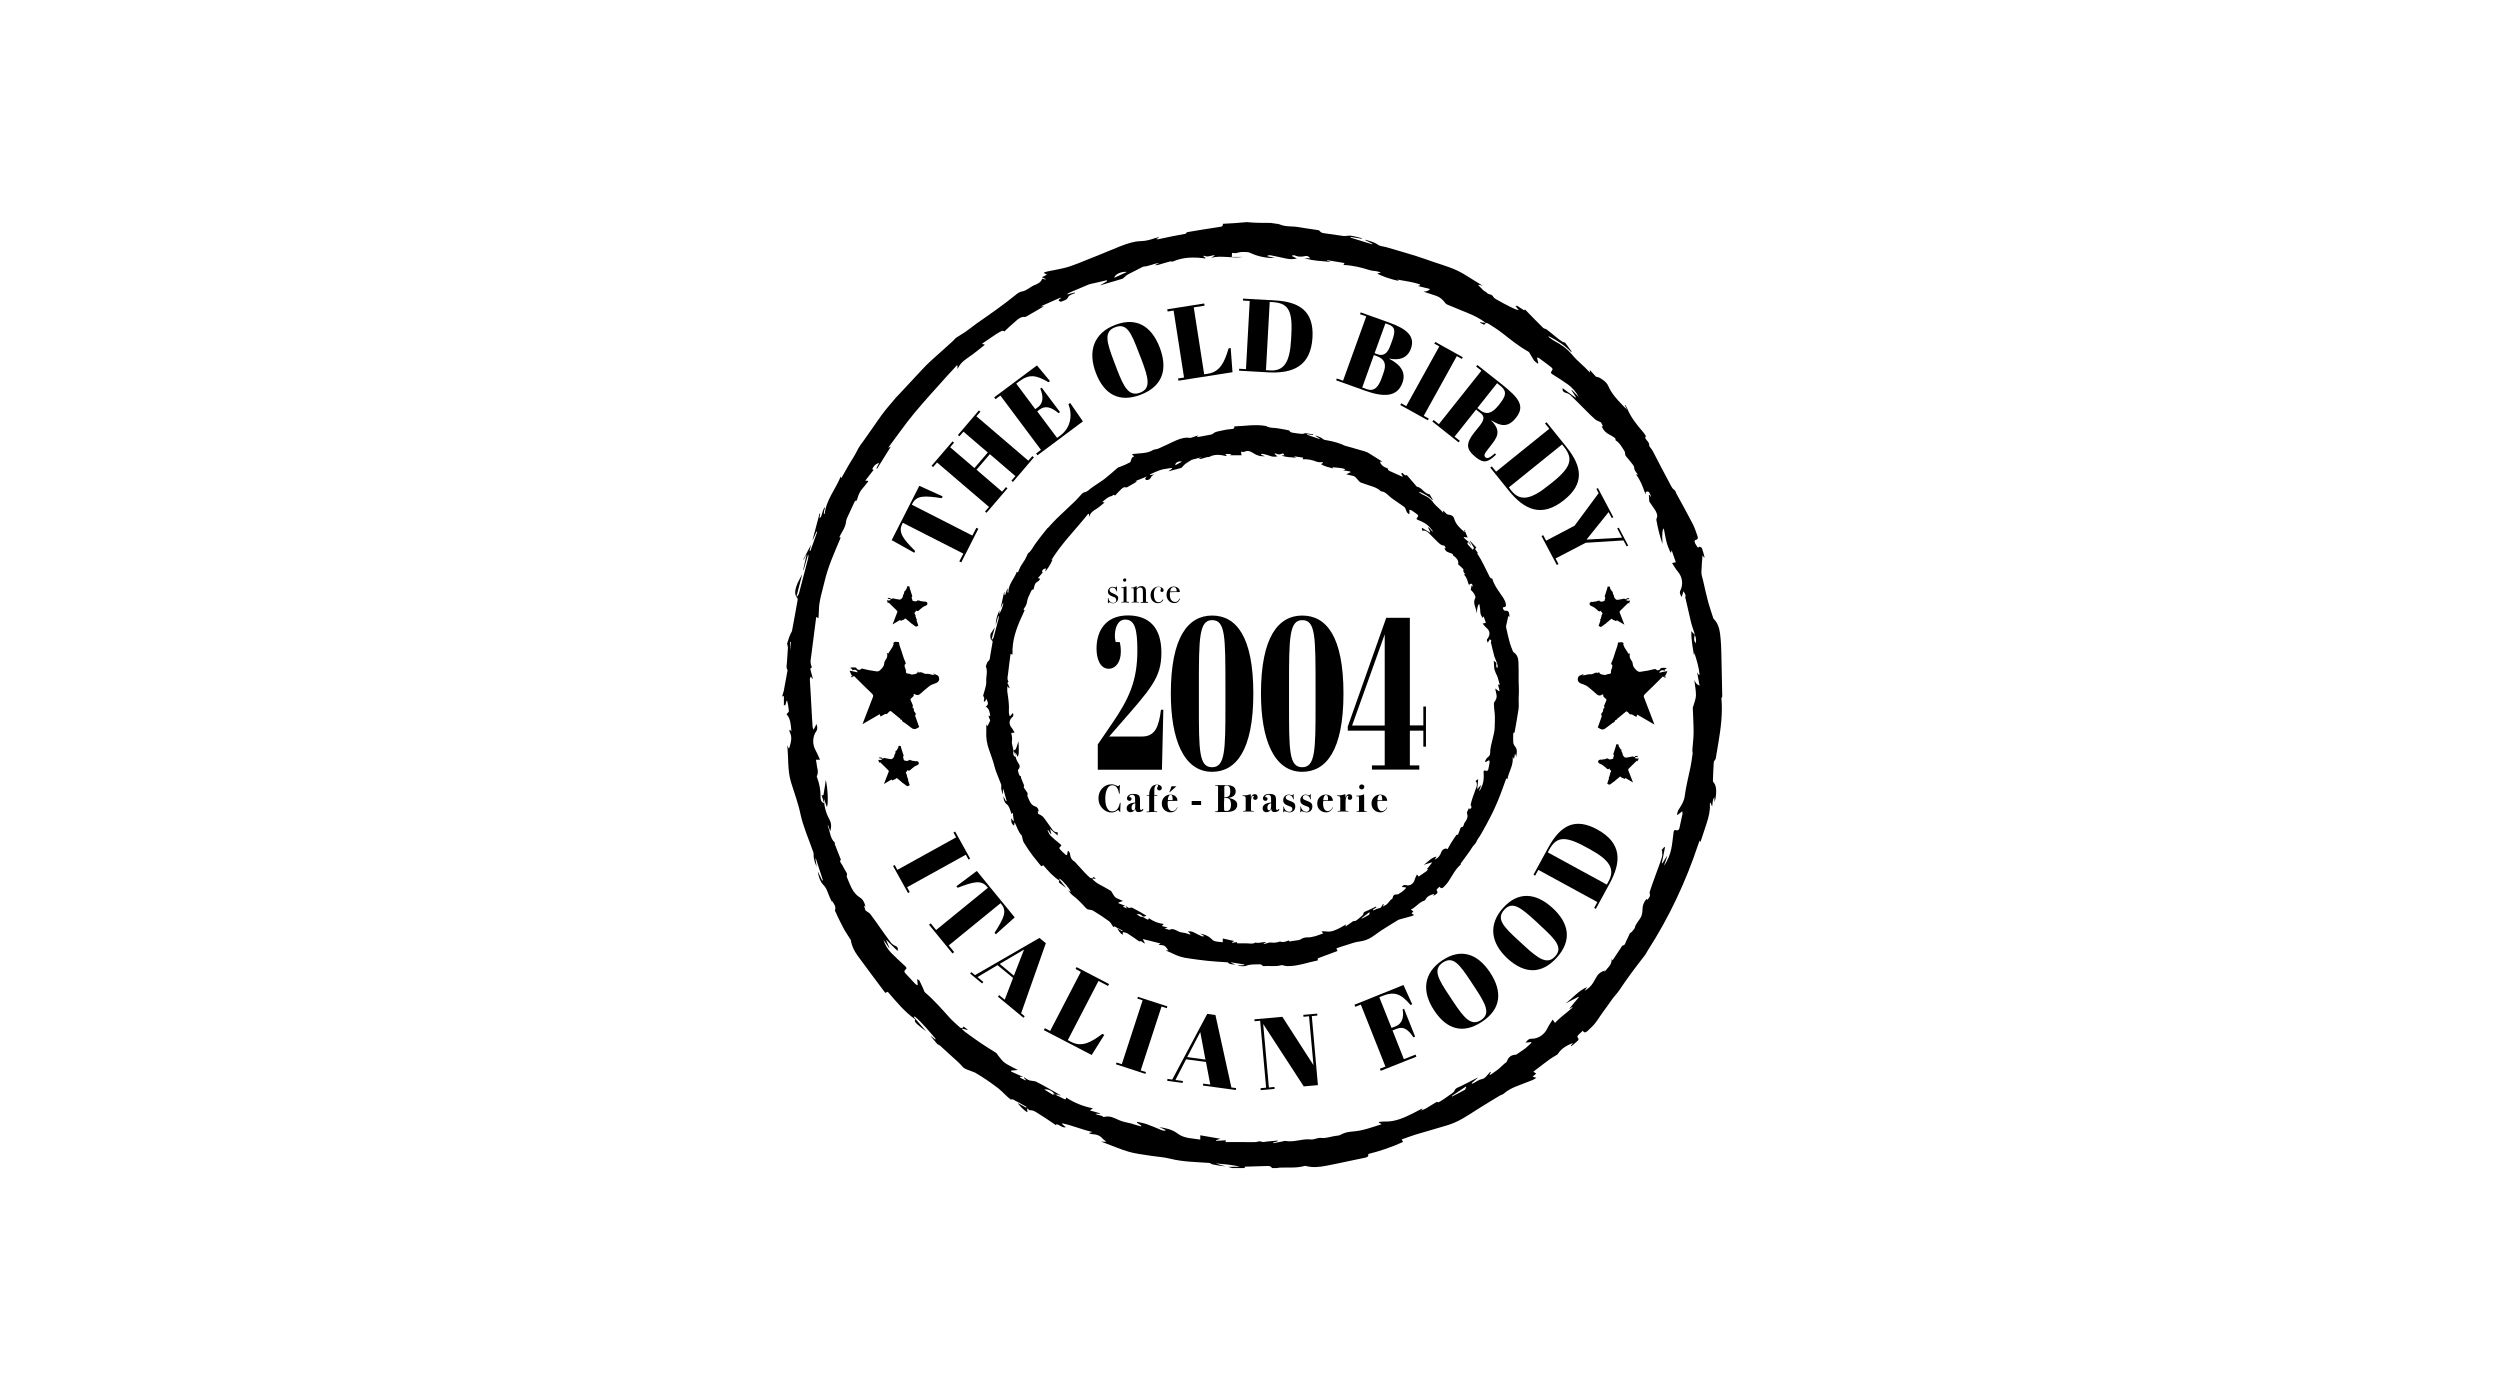 <svg xmlns="http://www.w3.org/2000/svg" xmlns:xlink="http://www.w3.org/1999/xlink" x="0px" y="0px" viewBox="0 0 180 100" style="enable-background:new 0 0 180 100;" xml:space="preserve"><style type="text/css">	.st0{display:none;}	.st1{display:inline;}</style><g id="Laag_2" class="st0">	<rect class="st1" width="180" height="100"></rect></g><g id="Laag_1">	<g>		<g id="XMLID_00000152264202346936698910000008203351214184687250_">			<path d="M91.5,16.05c0.13,0.02,0.26,0.04,0.4,0.06c0.07,0.01,0.15,0.01,0.22,0.04c0.44,0.2,0.91,0.12,1.36,0.2     c0.45,0.08,0.91,0.14,1.37,0.21c0.06,0.01,0.13,0.02,0.16,0.06c0.08,0.12,0.19,0.15,0.31,0.17c0.47,0.07,0.93,0.14,1.4,0.2     c0.18,0.02,0.36-0.04,0.54-0.02c0.27,0.04,0.53,0.12,0.8,0.18c0,0.01-0.01,0.03-0.01,0.04c-0.27-0.04-0.53-0.09-0.8-0.13     c0,0.02-0.01,0.03-0.01,0.05c0.52,0.16,1.04,0.32,1.56,0.48c0-0.01,0.01-0.03,0.01-0.04c-0.17-0.08-0.34-0.17-0.5-0.25     c0-0.01,0.01-0.02,0.01-0.04c0.29,0.11,0.62,0.16,0.86,0.34c0.2,0.15,0.41,0.13,0.61,0.19c0.7,0.21,1.4,0.4,2.1,0.62     c0.46,0.14,0.92,0.32,1.38,0.47c0.72,0.24,1.46,0.45,2.12,0.85c0.45,0.28,0.9,0.55,1.36,0.84c-0.1-0.02-0.19-0.05-0.28-0.07     c-0.01,0.01-0.02,0.03-0.03,0.04c0.13,0.13,0.25,0.26,0.38,0.38c0.07,0.06,0.18,0.09,0.23,0.16c0.12,0.15,0.35,0.07,0.46,0.28     c0.08,0.15,0.31,0.23,0.47,0.33c0.17,0.1,0.34,0.19,0.52,0.28c0.17,0.09,0.35,0.18,0.53,0.26c0.1,0.05,0.21,0.08,0.33,0.1     c-0.08-0.09-0.16-0.19-0.25-0.29c0.04,0,0.07,0,0.1,0c-0.01-0.03-0.02-0.05-0.03-0.06c0.18,0.12,0.37,0.25,0.57,0.37     c0.01-0.02,0.02-0.05,0.04-0.08c0.44,0.45,0.87,0.9,1.31,1.33c0.07,0.07,0.19,0.07,0.27,0.13c0.23,0.17,0.45,0.36,0.67,0.54     c0.15,0.12,0.3,0.24,0.46,0.34c0.05,0.03,0.12,0.04,0.19,0.06c0.15,0.2,0.31,0.42,0.47,0.64c-0.01,0.01-0.02,0.02-0.04,0.03     c-0.46-0.48-1.01-0.83-1.6-1.13c-0.01,0.01-0.02,0.03-0.03,0.04c0.14,0.1,0.26,0.21,0.41,0.29c0.5,0.26,0.96,0.59,1.31,1.02     c0.37,0.45,0.84,0.79,1.22,1.22c0.01,0.01,0.03,0.02,0.06,0.04c-0.01-0.06-0.02-0.12-0.04-0.2c0.17,0.18,0.31,0.34,0.45,0.49     c0.03,0.03,0.09,0.03,0.14,0.04c0.06,0.02,0.12,0.04,0.17,0.07c0.23,0.15,0.46,0.29,0.58,0.56c0.24,0.55,0.63,0.98,1.04,1.4     c0.1,0.1,0.2,0.21,0.32,0.31c-0.06-0.11-0.11-0.22-0.17-0.32c0.01-0.01,0.02-0.01,0.03-0.02c0.04,0.07,0.1,0.14,0.13,0.22     c0.26,0.65,0.68,1.18,1.13,1.7c0.08,0.09,0.15,0.19,0.22,0.3c0.02,0.03-0.01,0.08-0.01,0.12c-0.02,0-0.04,0-0.05,0     c0.01,0.02,0.03,0.05,0.04,0.07c0.08,0.17,0.29,0.27,0.27,0.51c0,0.06,0.06,0.12,0.1,0.17c0.1,0.12,0.17,0.25,0.24,0.39     c0.37,0.74,0.77,1.47,1.16,2.21c0.08,0.14,0.15,0.32,0.27,0.4c0.14,0.09,0.14,0.21,0.2,0.32c0.39,0.71,0.79,1.43,1.16,2.15     c0.15,0.28,0.24,0.59,0.35,0.89c0.04,0.12,0.05,0.25-0.14,0.27c-0.03,0-0.08,0.1-0.07,0.14c0.03,0.1,0.08,0.2,0.14,0.28     c0.04,0.05,0.08,0.21,0.21,0.07c0.01-0.01,0.16,0.06,0.18,0.11c0.08,0.22,0.13,0.44,0.19,0.66c-0.01,0-0.03,0.01-0.04,0.01     c-0.04-0.06-0.08-0.11-0.11-0.16c-0.03,0.42-0.07,0.83-0.08,1.24c0,0.19,0.08,0.38,0.12,0.57c0.12,0.52,0.23,1.04,0.37,1.56     c0.1,0.38,0.24,0.76,0.36,1.14c0.01,0.02,0.01,0.03,0.02,0.05c0.43,0.42,0.47,0.98,0.52,1.53c0.05,0.53,0.04,1.07,0.06,1.6     c0.02,0.8,0.03,1.61,0.05,2.41c0,0.04,0,0.08-0.01,0.11c-0.01,0.03-0.05,0.05-0.05,0.07c0.1,1.09-0.04,2.17-0.22,3.24     c-0.06,0.38-0.12,0.75-0.19,1.13c-0.01,0.04-0.05,0.08-0.08,0.12c-0.02,0.04-0.06,0.08-0.06,0.12c-0.03,0.44-0.04,0.88-0.06,1.31     c0,0.03,0,0.08,0.01,0.1c0.26,0.29,0.23,0.63,0.21,0.97c-0.01,0.17-0.05,0.34-0.11,0.51c0-0.1,0-0.21,0-0.36     c-0.17,0.21-0.11,0.43-0.17,0.67c-0.05-0.12-0.08-0.19-0.11-0.27c-0.01,0-0.02,0-0.04,0.01c0,0.03-0.01,0.06-0.01,0.09     c0.03,0.48-0.09,0.92-0.23,1.37c-0.15,0.45-0.3,0.9-0.45,1.36c-0.01-0.03-0.02-0.06-0.04-0.12c-0.05,0.1-0.09,0.18-0.11,0.26     c-0.9,2.71-2.1,5.27-3.64,7.66c-0.09,0.15-0.16,0.3-0.28,0.44c-0.61,0.78-1.21,1.58-1.76,2.41c-0.18,0.27-0.4,0.47-0.58,0.74     c-0.18,0.28-0.4,0.55-0.59,0.82c-0.2,0.27-0.37,0.56-0.58,0.83c-0.16,0.2-0.36,0.38-0.55,0.56c-0.11,0.1-0.24,0.17-0.34-0.02     c-0.09,0.08-0.17,0.16-0.25,0.24c-0.1,0.09-0.22,0.18-0.06,0.33c0.02,0.02-0.01,0.12-0.05,0.15c-0.15,0.14-0.31,0.27-0.47,0.4     c-0.01-0.01-0.02-0.02-0.03-0.03c0.05-0.07,0.1-0.13,0.16-0.21c-0.43,0.17-0.82,0.38-1.08,0.77c-0.02,0.04-0.05,0.07-0.09,0.09     c-0.18,0.11-0.37,0.21-0.54,0.34c-0.35,0.25-0.69,0.52-1.03,0.78c-0.04,0.03-0.08,0.07-0.12,0.1c0.08,0.05,0.14,0.08,0.21,0.12     c-0.06,0.06-0.13,0.12-0.19,0.17c-0.02,0.02-0.04,0.03-0.08,0.06c0.09,0.02,0.16,0.04,0.28,0.08c-0.12,0.07-0.19,0.13-0.27,0.16     c-0.39,0.15-0.78,0.3-1.16,0.45c-0.33,0.13-0.65,0.29-0.93,0.54c-0.07,0.06-0.18,0.08-0.27,0.13c-0.55,0.34-1.11,0.66-1.65,1.01     c-0.69,0.45-1.37,0.91-2.17,1.14c-0.76,0.22-1.52,0.44-2.28,0.67c-0.32,0.1-0.63,0.22-0.97,0.34c0.04,0.08,0.07,0.12,0.1,0.18     c-0.81,0.37-1.64,0.65-2.51,0.87c0.04,0.18-0.06,0.23-0.21,0.26c-0.95,0.19-1.89,0.41-2.84,0.59c-0.47,0.09-0.96,0.14-1.44,0.01     c-0.02-0.01-0.05-0.01-0.06-0.01c-0.6,0.18-1.23,0.1-1.84,0.13c-0.05,0-0.11,0.02-0.16,0.03c-0.12,0-0.25,0-0.37,0     c-0.08-0.11-0.17-0.16-0.31-0.15c-0.54,0.02-1.09,0.04-1.63,0.05c-0.01,0-0.03,0.01-0.05,0.01c0.02,0.01,0.04,0.02,0.06,0.04     c-0.03,0.02-0.06,0.03-0.1,0.05c-0.28,0-0.56,0-0.84,0c-0.09-0.03-0.18-0.05-0.27-0.08c0,0,0-0.01,0-0.01c0.27,0,0.54,0,0.82,0     c-0.28-0.08-0.57-0.13-0.86-0.16c-0.27-0.03-0.55-0.05-0.82-0.08c0,0.01,0,0.01,0,0.02c0.22,0.06,0.43,0.13,0.65,0.19     c-0.33-0.03-0.65-0.08-0.96-0.15c-0.07-0.02-0.12-0.09-0.22-0.1c-0.93-0.07-1.87-0.07-2.79-0.3c-0.51-0.13-1.05-0.15-1.58-0.24     c-0.48-0.08-0.97-0.13-1.44-0.27c-0.57-0.17-1.13-0.41-1.69-0.62c-0.08-0.03-0.17-0.06-0.3-0.11c0.15,0.01,0.25,0.02,0.35,0.02     c0-0.01,0.01-0.03,0.01-0.04c-0.08-0.07-0.18-0.12-0.24-0.2c-0.19-0.22-0.44-0.3-0.72-0.31c-0.08,0-0.15-0.03-0.23-0.05     c0-0.02,0-0.03,0.01-0.05c0.05-0.01,0.11-0.02,0.16-0.03c0-0.01,0.01-0.03,0.01-0.04c-0.72-0.16-1.4-0.46-2.12-0.61     c-0.01,0.02-0.01,0.03-0.02,0.05c0.09,0.08,0.17,0.15,0.27,0.23c-0.28,0.07-0.45-0.21-0.7-0.21c0,0.03,0,0.06,0,0.07     c-0.39-0.26-0.78-0.54-1.18-0.78c-0.22-0.13-0.43-0.33-0.72-0.3c-0.01-0.01-0.02-0.02-0.03-0.02c-0.05-0.04-0.1-0.07-0.17-0.13     c0.02,0.11,0.03,0.18,0.04,0.25c-0.01,0.01-0.03,0.02-0.04,0.03c-0.27-0.17-0.48-0.41-0.68-0.66c0.21,0.11,0.41,0.23,0.62,0.34     c0.01-0.02,0.02-0.04,0.03-0.06c-0.22-0.12-0.45-0.25-0.67-0.37c-0.16-0.04-0.28-0.23-0.46-0.15c-0.33-0.24-0.57-0.55-0.89-0.8     c-0.54-0.42-1.1-0.8-1.68-1.14c-0.09-0.05-0.21-0.07-0.31-0.12c-0.2-0.09-0.46-0.14-0.59-0.3c-0.25-0.3-0.54-0.53-0.82-0.79     c-0.27-0.25-0.54-0.49-0.81-0.74c-0.06-0.05-0.16-0.07-0.21-0.13c-0.16-0.18-0.31-0.37-0.46-0.55c0,0,0.01-0.01,0.01-0.01     c0.1,0.08,0.21,0.17,0.31,0.25c0.01-0.01,0.03-0.03,0.04-0.04c-0.48-0.56-0.95-1.14-1.51-1.62c-0.02,0.02-0.04,0.04-0.06,0.05     c0.29,0.34,0.58,0.68,0.88,1.02c-0.22-0.15-0.42-0.32-0.62-0.49c-0.07-0.06-0.13-0.12-0.18-0.2c-0.02-0.03,0-0.09,0.01-0.17     c-0.75-0.53-1.35-1.26-1.97-1.98c-0.06,0.03-0.12,0.05-0.17,0.07c-0.01-0.01-0.02-0.01-0.03-0.02c-0.66-0.88-1.32-1.76-1.97-2.65     c-0.24-0.33-0.43-0.7-0.49-1.12c0-0.03-0.02-0.05-0.04-0.07c-0.14-0.23-0.3-0.45-0.43-0.68c-0.17-0.31-0.32-0.63-0.48-0.95     c-0.01-0.02-0.02-0.04-0.03-0.06c-0.02-0.06-0.05-0.11-0.07-0.17c-0.03-0.08-0.11-0.17-0.09-0.23c0.1-0.29-0.11-0.47-0.21-0.69     c0.01,0.05,0.01,0.1,0.02,0.15c-0.13-0.23-0.23-0.47-0.32-0.71c-0.08-0.21-0.15-0.39-0.32-0.56c-0.25-0.26-0.36-0.62-0.41-0.98     c0.11,0.22,0.21,0.44,0.32,0.66c0.02-0.01,0.03-0.01,0.05-0.02c-0.17-0.52-0.34-1.05-0.51-1.57c-0.01,0-0.02,0.01-0.03,0.01     c0.03,0.2,0.06,0.4,0.09,0.59c-0.09-0.2-0.16-0.4-0.2-0.6c-0.03-0.15,0-0.31-0.04-0.45c-0.32-0.92-0.72-1.8-0.93-2.76     c-0.16-0.78-0.45-1.53-0.68-2.29c-0.26-0.87-0.17-1.77-0.27-2.66c0.03,0.08,0.06,0.15,0.1,0.23c0.03-0.02,0.04-0.03,0.05-0.04     c0.01-0.02,0.02-0.04,0.02-0.06c0.1-0.35,0.2-0.69,0.02-1.05c-0.03-0.05-0.02-0.12-0.03-0.18c0.01,0,0.03-0.01,0.04-0.01     c0.03,0.04,0.06,0.08,0.1,0.12c-0.04-0.45-0.05-0.91-0.35-1.24c0.08-0.1,0.18-0.17,0.17-0.23c-0.02-0.25-0.07-0.49-0.12-0.73     c-0.02,0-0.03,0-0.05,0c-0.03,0.12-0.07,0.23-0.1,0.35c-0.02-0.03-0.04-0.05-0.06-0.07c-0.01,0.03-0.02,0.05-0.03,0.08     c0-0.24,0-0.47,0-0.71c-0.05,0.02-0.08,0.03-0.11,0.04c0-0.02,0-0.05,0-0.07c0.03-0.11,0.07-0.22,0.1-0.33     c0.09-0.49,0.18-0.98,0.27-1.47c0-0.02,0.01-0.04,0-0.05c-0.12-0.17-0.05-0.36-0.04-0.54c0.02-0.35,0.05-0.71,0.07-1.06     c0-0.08-0.03-0.17-0.06-0.29c0.04-0.11,0.08-0.26,0.13-0.41c0.03-0.09,0.07-0.19,0.11-0.28c0.04-0.09,0.11-0.17,0.12-0.26     c0.14-0.73,0.27-1.47,0.4-2.2c0.01-0.05,0-0.11-0.03-0.14c-0.22-0.25-0.15-0.55-0.07-0.81c0.09-0.31,0.28-0.6,0.43-0.9     c-0.14,0.53-0.27,1.06-0.41,1.59c0.02,0.01,0.04,0.01,0.05,0.02c0.04-0.08,0.11-0.16,0.13-0.24c0.22-0.83,0.44-1.66,0.65-2.49     c0.02-0.08,0.02-0.17,0.03-0.25c-0.01,0-0.03-0.01-0.04-0.01c-0.1,0.36-0.21,0.72-0.31,1.08c-0.01,0-0.02-0.01-0.03-0.01     c0.08-0.36,0.16-0.73,0.24-1.09c-0.01,0-0.02-0.01-0.02-0.01c-0.06,0.12-0.12,0.24-0.18,0.36c-0.01-0.01-0.02-0.01-0.03-0.02     c0.18-0.34,0.36-0.68,0.54-1.02c0,0,0.01,0,0.01,0c-0.03,0.13-0.07,0.26-0.1,0.39c0.02,0.01,0.04,0.01,0.06,0.02     c0.16-0.46,0.33-0.91,0.49-1.37c-0.02-0.01-0.04-0.02-0.05-0.02c-0.09,0.21-0.18,0.42-0.28,0.63c0,0-0.01,0-0.01-0.01     c0.17-0.64,0.34-1.28,0.51-1.92c0.02,0,0.03,0.01,0.05,0.01c-0.02,0.11-0.04,0.21-0.06,0.32c0.07-0.03,0.11-0.08,0.13-0.13     c0.04-0.11,0.06-0.23,0.1-0.34c0.03-0.1,0.08-0.2,0.12-0.29c0.02,0.01,0.03,0.01,0.05,0.02c-0.02,0.07-0.05,0.14-0.06,0.21     c-0.01,0.07-0.02,0.14-0.03,0.21c0.02,0.01,0.05,0.01,0.07,0.02c0.1-1.01,0.78-1.77,1.15-2.69c0.02,0.06,0.03,0.08,0.04,0.12     c0.19-0.33,0.37-0.65,0.55-0.97c0.18-0.31,0.39-0.61,0.55-0.93c0.16-0.35,0.39-0.64,0.61-0.94c0.42-0.58,0.81-1.18,1.23-1.75     c0.26-0.36,0.56-0.69,0.84-1.03c0.05-0.06,0.1-0.12,0.15-0.18c0.04-0.04,0.08-0.08,0.12-0.12c0.59-0.63,1.18-1.27,1.77-1.9     c0.2-0.22,0.41-0.43,0.63-0.63c0.52-0.47,1.05-0.94,1.57-1.41c0.09-0.08,0.16-0.19,0.26-0.26c0.21-0.15,0.45-0.27,0.66-0.42     c0.28-0.19,0.54-0.41,0.82-0.61c0.95-0.66,1.9-1.32,2.8-2.05c0.15-0.13,0.3-0.23,0.51-0.26c0.11-0.01,0.22-0.09,0.32-0.14     c0.17-0.09,0.32-0.22,0.49-0.29c0.26-0.1,0.5-0.21,0.59-0.48c0.1,0.03,0.17,0.05,0.24,0.07c0-0.01,0-0.02,0-0.04     c-0.07-0.04-0.14-0.07-0.26-0.13c0.15-0.08,0.25-0.13,0.36-0.19c-0.08-0.04-0.15-0.08-0.21-0.11c0-0.01,0-0.03,0-0.04     c0.08-0.03,0.16-0.06,0.25-0.08c0.43-0.09,0.86-0.16,1.29-0.27c0.26-0.06,0.52-0.17,0.78-0.26c0.15-0.05,0.3-0.12,0.45-0.18     c0.41-0.16,0.82-0.33,1.23-0.49c0.5-0.2,1-0.42,1.51-0.62c0.47-0.18,0.95-0.35,1.45-0.36c0.37-0.01,0.7-0.1,1.04-0.22     c0.09-0.03,0.18-0.04,0.27-0.06c0,0.01,0.01,0.02,0.01,0.02c-0.07,0.04-0.13,0.07-0.2,0.11c0.05,0.02,0.1,0.02,0.15,0.01     c0.35-0.07,0.7-0.15,1.05-0.22c0.3-0.06,0.6-0.11,0.9-0.17c0.02,0,0.04-0.03,0.05-0.04c0.03-0.03,0.05-0.08,0.09-0.08     c0.76-0.13,1.53-0.26,2.29-0.37c0.15-0.02,0.28-0.02,0.27-0.23c0.3-0.02,0.58-0.03,0.87-0.05c0.28-0.02,0.57-0.04,0.85-0.07     C90.33,16.05,90.91,16.05,91.5,16.05z M75.99,78.82c-0.1-0.09-0.18-0.2-0.29-0.26c-0.15-0.09-0.31-0.15-0.52-0.12     c0.24,0.15,0.46,0.28,0.67,0.41c0-0.01,0.01-0.01,0.01-0.02c-0.02-0.02-0.03-0.05-0.06-0.1C75.88,78.77,75.94,78.79,75.99,78.82     c0.2,0.1,0.41,0.19,0.61,0.3c0.1,0.05,0.16,0.05,0.16-0.1c0.6,0.39,1.23,0.64,1.93,0.78c-0.09,0.06-0.14,0.1-0.22,0.15     c0.26,0.08,0.5,0.14,0.74,0.21c0,0.01,0,0.02,0,0.03c-0.11,0-0.21,0-0.35,0c0.2,0.14,0.43,0.07,0.58,0.23     c0.01,0.01,0.04,0.01,0.06,0c0.39-0.11,0.72,0.07,1.05,0.22c0.29,0.14,0.59,0.17,0.89,0.25c0.18,0.05,0.35,0.11,0.52,0.16     c0.07,0.02,0.13,0.04,0.2,0.05c0.01-0.02,0.01-0.04,0.02-0.05c-0.11-0.07-0.21-0.15-0.32-0.22c0.01-0.02,0.02-0.04,0.02-0.06     c0.23,0.06,0.47,0.09,0.69,0.17c0.38,0.14,0.75,0.3,1.12,0.45c0.06,0.02,0.14,0.01,0.21,0.02c0-0.02,0.01-0.04,0.01-0.06     c-0.15-0.07-0.3-0.13-0.45-0.2c0.47,0.07,0.94,0.17,1.32,0.46c0.5,0.38,1.09,0.34,1.64,0.44c0-0.12,0-0.23,0-0.31     c0.46,0.08,0.97,0.17,1.44,0.25c-0.08,0.03-0.19,0.07-0.31,0.11c0,0.01,0.01,0.02,0.01,0.04c0.23-0.01,0.46-0.03,0.7-0.04     c-0.01,0.05-0.01,0.08-0.02,0.13c0.05,0,0.08,0,0.12,0c0.41,0,0.82,0,1.23,0c0.27,0,0.55,0.01,0.82,0     c0.14-0.01,0.27-0.11,0.44-0.02c0.09,0.05,0.24-0.01,0.36-0.02c0.26-0.02,0.52-0.05,0.78-0.07c0,0.02,0,0.04,0.01,0.05     c-0.11,0.03-0.22,0.06-0.33,0.09c0,0.02,0.01,0.04,0.01,0.05c0.21-0.04,0.42-0.08,0.63-0.12c0.09-0.02,0.18-0.06,0.26-0.04     c0.61,0.11,1.19-0.18,1.8-0.11c0.25,0.03,0.48-0.14,0.77-0.11c0.32,0.04,0.65-0.09,0.98-0.14c0.14-0.02,0.29-0.02,0.41-0.09     c0.26-0.15,0.55-0.21,0.84-0.23c0.73-0.05,1.4-0.3,2.11-0.53c-0.08-0.04-0.14-0.07-0.2-0.11c0-0.02,0-0.03,0-0.05     c0.14-0.01,0.28-0.04,0.42-0.03c0.74,0.03,1.39-0.27,2.03-0.59c0.23-0.11,0.45-0.24,0.67-0.35c0.01,0.01,0.02,0.03,0.02,0.04     c-0.04,0.04-0.09,0.08-0.13,0.11c0.14-0.04,0.27-0.09,0.39-0.16c0.24-0.14,0.48-0.3,0.72-0.44c0.05-0.03,0.12,0,0.19,0     c0.3-0.17,0.61-0.39,0.91-0.61c0.08-0.06,0.18-0.12,0.21-0.19c0.08-0.24,0.3-0.27,0.48-0.36c0.19-0.1,0.38-0.19,0.57-0.29     c0.21-0.11,0.41-0.21,0.62-0.32c0,0.01,0,0.01,0.01,0.02c-0.14,0.12-0.29,0.25-0.43,0.37c0.01,0.02,0.03,0.04,0.04,0.05     c0.05-0.02,0.09-0.04,0.14-0.07c0.18-0.09,0.35-0.23,0.54-0.26c0.23-0.04,0.32-0.2,0.45-0.34c0.04-0.04,0.08-0.1,0.12-0.14     c0.02-0.02,0.06-0.04,0.08-0.05c0.01,0.01,0.01,0.01,0.02,0.02c-0.03,0.06-0.07,0.12-0.11,0.19c0.04,0,0.06,0.01,0.08,0     c0.26-0.19,0.54-0.35,0.76-0.58c0.07-0.07,0.15-0.14,0.23-0.21c0.07-0.06,0.17-0.11,0.19-0.18c0.11-0.31,0.31-0.46,0.63-0.47     c0.03,0,0.07-0.03,0.1-0.05c0.21-0.14,0.42-0.28,0.62-0.43c0.15-0.12,0.28-0.26,0.42-0.38c-0.01-0.02-0.02-0.03-0.04-0.05     c-0.13,0.01-0.26,0.03-0.39,0.04c0.11-0.13,0.2-0.28,0.39-0.28c0.5,0.02,0.95-0.28,1.17-0.73c0.1-0.22,0.25-0.42,0.39-0.65     c0.07,0.1,0.12,0.16,0.17,0.24c0.1-0.1,0.18-0.2,0.28-0.28c0.16-0.14,0.32-0.28,0.49-0.41c0.16-0.14,0.32-0.27,0.49-0.41     c-0.01-0.01-0.02-0.02-0.03-0.04c-0.06,0.04-0.11,0.08-0.17,0.12c-0.01-0.01-0.01-0.01-0.02-0.02c0.22-0.27,0.45-0.53,0.67-0.8     c-0.01-0.01-0.02-0.03-0.03-0.04c-0.31,0.16-0.63,0.33-0.94,0.49c0.53-0.39,0.94-0.93,1.57-1.19c-0.06,0.09-0.12,0.18-0.18,0.27     c0.26-0.15,0.47-0.34,0.62-0.59c0.09-0.16,0.18-0.31,0.27-0.47c0.13-0.21,0.33-0.33,0.59-0.41c-0.03,0.05-0.04,0.06-0.05,0.08     c-0.01,0.02-0.01,0.04-0.01,0.05c0.2-0.3,0.56-0.51,0.53-0.96c0.03,0.05,0.04,0.08,0.06,0.11c0.21-0.32,0.43-0.64,0.64-0.96     c0.02-0.04,0.05-0.1,0.08-0.11c0.21-0.02,0.2-0.21,0.27-0.33c0.1-0.18,0.17-0.37,0.26-0.55c0.02-0.04,0.08-0.05,0.11-0.08     c0.08-0.09,0.17-0.18,0.23-0.28c0.04-0.06,0.03-0.15,0.07-0.21c0.08-0.14,0.16-0.27,0.26-0.4c0.18-0.22,0.24-0.47,0.24-0.75     c0-0.29,0.1-0.55,0.3-0.77c0.01,0.03,0.02,0.06,0.03,0.09c0.13-0.14,0.26-0.27,0.19-0.48c-0.02-0.05,0-0.11,0.02-0.17     c0.1-0.31,0.21-0.62,0.32-0.92c0.18-0.51,0.38-1.01,0.54-1.52c0.05-0.15,0.01-0.32,0.01-0.48c-0.02,0-0.04-0.01-0.05-0.01     c0.07-0.08,0.14-0.16,0.21-0.24c0.02,0.01,0.03,0.02,0.05,0.03c-0.08,0.38-0.15,0.76-0.23,1.14c0.01,0,0.03,0.01,0.04,0.01     c0.12-0.18,0.23-0.37,0.35-0.55c-0.02,0.13-0.07,0.25-0.11,0.37c-0.05,0.12-0.09,0.24-0.13,0.36c0.28-0.38,0.45-0.81,0.54-1.26     c0.07-0.36,0.1-0.73,0.15-1.1c0.01-0.11,0.03-0.25,0.17-0.21c0.17,0.05,0.23-0.03,0.26-0.15c0.08-0.34,0.15-0.68,0.22-1.02     c0.01-0.05-0.01-0.1-0.02-0.19c-0.13,0.1-0.23,0.18-0.32,0.26c-0.02-0.01-0.04-0.02-0.06-0.03c0.04-0.12,0.06-0.26,0.13-0.36     c0.19-0.3,0.38-0.57,0.43-0.96c0.09-0.71,0.28-1.41,0.42-2.11c0.06-0.32,0.11-0.64,0.15-0.96c0.01-0.08-0.03-0.16-0.02-0.25     c0.03-0.43,0.09-0.86,0.09-1.29c0-0.58-0.04-1.17-0.06-1.75c0-0.06,0.04-0.12,0.06-0.18c0.06-0.24,0.17-0.48,0.17-0.73     c0-0.36-0.08-0.72-0.12-1.09c0.08,0.16,0.15,0.33,0.38,0.4c-0.06-0.33-0.12-0.64-0.18-0.96c0.05,0.08,0.08,0.14,0.12,0.19     c0.02-0.01,0.04-0.01,0.06-0.02c-0.05-0.54-0.21-1.05-0.38-1.57c-0.01,0.07-0.01,0.13-0.02,0.2c-0.09-0.57-0.21-1.14-0.19-1.76     c0.1,0.11,0.17,0.19,0.24,0.27c-0.05,0.21-0.08,0.42,0.07,0.6c0.05-0.21,0.03-0.41-0.07-0.6c-0.01-0.05-0.01-0.11-0.03-0.16     c-0.07-0.23-0.16-0.45-0.22-0.68c-0.14-0.59-0.27-1.19-0.41-1.78c-0.01-0.03-0.03-0.07-0.02-0.1c0.07-0.16-0.04-0.26-0.13-0.42     c-0.05,0.17-0.09,0.3-0.13,0.42c-0.08-0.15-0.18-0.29-0.1-0.45c0.23-0.48,0.16-0.99-0.18-1.39c-0.15-0.18-0.27-0.39-0.41-0.61     c0.12-0.03,0.19-0.04,0.27-0.06c-0.1-0.29-0.2-0.56-0.3-0.86c-0.02,0.07-0.03,0.11-0.04,0.15c-0.02,0-0.03,0.01-0.05,0.01     c-0.08-0.22-0.19-0.43-0.25-0.65c-0.09-0.32-0.14-0.66-0.21-0.99c-0.01-0.03-0.03-0.06-0.05-0.1c-0.13,0.38-0.06,0.75-0.06,1.13     c-0.09-0.28-0.18-0.56-0.25-0.84c-0.07-0.29-0.14-0.59-0.19-0.89c-0.01-0.08,0.05-0.17,0.06-0.25c0.01-0.25-0.13-0.44-0.27-0.64     c-0.1-0.14-0.2-0.29-0.3-0.44c-0.01-0.16-0.02-0.31-0.03-0.47c0.01,0,0.02-0.01,0.04-0.01c0.04,0.06,0.08,0.11,0.12,0.17     c-0.01-0.1-0.06-0.17-0.09-0.25c-0.05-0.14-0.14-0.21-0.3-0.12c0.01,0.05,0.01,0.1,0.02,0.16c-0.03-0.04-0.06-0.08-0.08-0.13     c-0.16-0.45-0.32-0.9-0.64-1.3c0.06,0.01,0.09,0.02,0.14,0.02c-0.1-0.16-0.26-0.31-0.26-0.45c0-0.2-0.13-0.29-0.22-0.42     c-0.12-0.16-0.25-0.3-0.38-0.46c-0.03-0.03-0.04-0.07-0.05-0.11c-0.02-0.08-0.01-0.18-0.05-0.25c-0.19-0.29-0.35-0.61-0.65-0.79     c0-0.06,0-0.13-0.04-0.16c-0.12-0.09-0.24-0.17-0.37-0.23c-0.27-0.13-0.46-0.32-0.58-0.59c-0.01-0.01,0-0.03-0.01-0.05     c0.03,0.01,0.06,0.03,0.11,0.05c-0.06-0.12-0.1-0.21-0.15-0.29c-0.02-0.03-0.06-0.05-0.09-0.06c-0.11-0.05-0.23-0.09-0.32-0.16     c-0.22-0.19-0.42-0.39-0.62-0.59c-0.39-0.39-0.77-0.78-1.17-1.16c-0.09-0.09-0.23-0.15-0.35-0.18c-0.16-0.04-0.25-0.13-0.22-0.33     c0.31,0.23,0.62,0.45,0.93,0.68c0.01-0.01,0.02-0.02,0.03-0.03c-0.11-0.17-0.21-0.33-0.32-0.5c0.01-0.01,0.02-0.02,0.03-0.02     c0.08,0.09,0.16,0.17,0.24,0.25c0.08,0.08,0.17,0.16,0.25,0.25c-0.19-0.36-0.46-0.66-0.78-0.9c-0.35-0.25-0.72-0.48-1.08-0.71     c-0.1-0.06-0.2-0.13-0.09-0.25c0.1-0.11,0.07-0.19-0.01-0.26c-0.29-0.23-0.59-0.45-0.89-0.67c-0.03-0.02-0.08-0.03-0.16-0.05     c0.04,0.15,0.07,0.28,0.1,0.4c-0.02,0.01-0.03,0.03-0.05,0.04c-0.09-0.08-0.2-0.15-0.27-0.24c-0.11-0.16-0.2-0.34-0.3-0.51     c-0.03-0.05-0.07-0.1-0.11-0.12c-0.69-0.38-1.3-0.89-1.92-1.37c-0.3-0.23-0.63-0.43-0.95-0.64c-0.11-0.07-0.22-0.07-0.29,0.09     c-0.11-0.06-0.21-0.11-0.32-0.16c0-0.01,0.01-0.02,0.01-0.03c0.13,0.01,0.25,0.03,0.42,0.05c-0.43-0.33-0.86-0.53-1.3-0.71     c-0.48-0.2-0.97-0.4-1.45-0.6c-0.06-0.02-0.12-0.06-0.16-0.11c-0.17-0.24-0.38-0.43-0.66-0.53c-0.31-0.1-0.61-0.2-0.92-0.3     c0.17-0.02,0.34-0.02,0.47-0.19c-0.3-0.08-0.58-0.15-0.87-0.22c0.06-0.02,0.11-0.03,0.15-0.05c0-0.02,0.01-0.04,0.01-0.06     c-0.52-0.18-1.06-0.24-1.64-0.35c0.06,0.05,0.08,0.07,0.11,0.1c-0.52-0.1-1.39-0.4-1.55-0.54c0.08-0.02,0.15-0.04,0.26-0.07     c-0.09-0.03-0.14-0.04-0.19-0.06c-0.2-0.06-0.43-0.05-0.62-0.11c-0.6-0.19-1.21-0.34-1.84-0.37c-0.01,0-0.03-0.01-0.05-0.02     c0.03-0.04,0.05-0.07,0.08-0.12c-0.43-0.07-0.84-0.14-1.26-0.21c0,0.01,0,0.02-0.01,0.03c0.09,0.03,0.19,0.06,0.28,0.1     c-0.64-0.07-1.29-0.07-1.91-0.28c0.13,0.01,0.27,0.01,0.42,0.02c-0.1-0.16-0.21-0.19-0.37-0.16c-0.25,0.06-0.5,0.06-0.74-0.05     c-0.05-0.02-0.12,0-0.18,0c0,0.02-0.01,0.03-0.01,0.05c0.12,0.06,0.23,0.11,0.35,0.17c-0.26,0.07-0.51,0.06-0.76,0.01     c-0.38-0.09-0.76-0.16-1.14-0.24c-0.07-0.01-0.15,0.01-0.22,0.02c0,0.02,0,0.04,0,0.05c0.19,0.05,0.38,0.09,0.55,0.13     c-0.61,0.01-1.21-0.1-1.79-0.37c-0.08-0.04-0.16-0.06-0.24-0.06c-0.2,0-0.41-0.03-0.6,0.03c-0.12,0.03-0.22,0.06-0.33,0.04     c-0.05-0.01-0.11-0.01-0.14-0.01c-0.01,0.1-0.01,0.17-0.02,0.29c0.27,0,0.53,0,0.8,0c-0.76,0.12-1.52-0.13-2.29,0.06     c0.08-0.05,0.16-0.09,0.24-0.14c0-0.02-0.01-0.03-0.01-0.05c-0.14,0.03-0.29,0.06-0.43,0.09c-0.04,0.01-0.09,0.01-0.13,0     c-0.07-0.01-0.15-0.03-0.22-0.05c0,0.01-0.01,0.03-0.01,0.04c0.05,0.04,0.1,0.08,0.15,0.11c0,0.02,0,0.04,0,0.05     c-0.81-0.11-1.61-0.11-2.36,0.23c-0.07-0.01-0.14-0.03-0.2-0.01c-0.28,0.07-0.55,0.16-0.83,0.24c-0.07,0.02-0.14,0.02-0.21,0.03     c0-0.01,0-0.02,0-0.03c0.09-0.04,0.18-0.09,0.27-0.13c-0.18,0.01-0.35,0.07-0.52,0.12c-0.13,0.04-0.26,0.08-0.39,0.11     c-0.09,0.02-0.2,0.01-0.28,0.05c-0.36,0.18-0.72,0.36-1.08,0.55c-0.08,0.04-0.14,0.11-0.21,0.17c-0.05,0.04-0.1,0.11-0.16,0.13     c-0.34,0.11-0.68,0.2-1.02,0.3c-0.19,0.06-0.39,0.12-0.58,0.18c0,0,0-0.01,0-0.01c0.17-0.1,0.33-0.2,0.5-0.3     c-0.01-0.02-0.02-0.04-0.03-0.06c-0.05,0.01-0.09,0.02-0.14,0.03c-0.24,0.06-0.49,0.11-0.73,0.17c-0.16,0.04-0.32,0.06-0.47,0.12     c-0.44,0.18-0.88,0.37-1.32,0.56c-0.07,0.03-0.12,0.07-0.19,0.11c0.01,0.01,0.01,0.02,0.02,0.03c0.18-0.05,0.35-0.1,0.53-0.14     c0,0.02,0.01,0.03,0.01,0.05c-0.09,0.03-0.18,0.06-0.26,0.1c-0.08,0.04-0.18,0.09-0.21,0.15c-0.1,0.25-0.33,0.28-0.53,0.36     c-0.04,0.02-0.12-0.04-0.18-0.07c0.03-0.05,0.05-0.1,0.08-0.14c0.02-0.02,0.07-0.02,0.1-0.03c-0.02-0.02-0.03-0.04-0.05-0.05     c-0.46,0.2-0.91,0.4-1.37,0.61c0,0.01,0.01,0.02,0.01,0.03c0.05-0.01,0.1-0.01,0.19-0.03c-0.06,0.04-0.08,0.05-0.11,0.07     c-0.4,0.23-0.79,0.46-1.19,0.69c-0.03,0.02-0.08,0.02-0.11,0.02c-0.26-0.02-0.44,0.13-0.61,0.28c-0.3,0.25-0.58,0.52-0.86,0.78     c-0.01-0.02-0.01-0.03-0.02-0.05c-0.05,0-0.11-0.02-0.15,0c-0.15,0.08-0.3,0.15-0.44,0.25c-0.33,0.22-0.64,0.44-0.97,0.66     c0.01,0.01,0.02,0.03,0.02,0.04c0.04,0,0.09,0.01,0.13,0.01c0.01,0.02,0.02,0.03,0.02,0.05c-0.35,0.28-0.7,0.57-1.06,0.82     c-0.31,0.22-0.63,0.42-0.81,0.77c-0.02,0.03-0.04,0.06-0.08,0.13c0-0.1,0-0.16,0-0.23c-0.01-0.01-0.03-0.02-0.04-0.03     c-0.23,0.25-0.46,0.5-0.69,0.75c-0.8,0.9-1.62,1.78-2.39,2.71c-0.64,0.77-1.21,1.6-1.82,2.41c-0.01,0.02-0.02,0.05-0.04,0.1     c0.06-0.05,0.1-0.08,0.13-0.11c0.01,0.01,0.02,0.02,0.03,0.03c-0.32,0.52-0.65,1.04-0.97,1.56c-0.02-0.01-0.04-0.02-0.05-0.03     c0.06-0.12,0.12-0.24,0.2-0.39c-0.26,0.07-0.4,0.23-0.5,0.45c0.04,0.02,0.07,0.04,0.1,0.05c-0.2,0.26-0.4,0.51-0.6,0.78     c0.09,0.01,0.13,0.01,0.18,0.01c0.01,0.01,0.02,0.03,0.04,0.04c-0.09,0.11-0.18,0.21-0.26,0.32c-0.12,0.16-0.27,0.3-0.36,0.48     c-0.1,0.19-0.15,0.4-0.22,0.6c-0.01-0.01-0.03-0.02-0.04-0.03c-0.04,0.03-0.09,0.06-0.11,0.1c-0.17,0.36-0.34,0.73-0.51,1.1     c-0.03,0.08-0.08,0.16-0.09,0.24c-0.02,0.3-0.13,0.56-0.29,0.82c-0.07,0.11-0.13,0.24-0.19,0.36c-0.01,0.01,0,0.03-0.01,0.05     c0.03,0,0.06,0,0.08,0c0,0.01,0.01,0.03,0,0.03c-0.02,0.06-0.05,0.11-0.07,0.17c-0.41,0.97-0.84,1.94-1.08,2.97     c-0.16,0.69-0.4,1.37-0.41,2.09c0,0.18-0.02,0.35-0.03,0.55c-0.06-0.03-0.09-0.05-0.16-0.09c-0.12,0.92-0.24,1.82-0.35,2.72     c-0.03,0.28-0.12,0.57,0.02,0.85c0.01,0.03,0.01,0.09-0.01,0.09c-0.14,0.05-0.06,0.15-0.05,0.23c0.03,0.15,0.08,0.29,0.12,0.44     c0.01,0.04,0.01,0.08,0.01,0.13c-0.01,0-0.02,0-0.03,0c-0.03-0.06-0.06-0.12-0.09-0.18c-0.05,0.08-0.08,0.15-0.08,0.23     c0.01,0.27,0.04,0.55,0.05,0.82c0.04,0.66,0.08,1.32,0.11,1.99c0.01,0.2,0.02,0.4,0.04,0.6c0,0.05,0.04,0.1,0.07,0.2     c0.08-0.16,0.14-0.27,0.21-0.41c0.08,0.22,0.07,0.4-0.01,0.51c-0.28,0.38-0.3,0.94-0.07,1.35c0.12,0.22,0.21,0.45,0.33,0.71     c-0.13,0-0.2,0-0.29,0c0.02,0.09,0.03,0.17,0.04,0.25c0.02,0.31,0.19,0.62,0.02,0.94c-0.01,0.02,0.01,0.05,0.02,0.08     c0.17,0.46,0.26,0.92,0.25,1.41c0,0.18,0.03,0.37,0.26,0.46c-0.06-0.2-0.12-0.4-0.19-0.61c0.14,0.1,0.15-0.02,0.16-0.1     c0.06-0.34,0.11-0.67,0.15-0.98c0.15,0.67,0.19,1.71,0.08,1.96c-0.07-0.21-0.15-0.41-0.22-0.61c0.02,0.53,0.14,1.04,0.4,1.5     c0.14,0.26,0.16,0.53,0.06,0.85c-0.06-0.16-0.11-0.29-0.15-0.42c-0.01,0.01-0.03,0.01-0.04,0.02c0.19,0.41,0.17,0.91,0.52,1.22     c0,0.06-0.01,0.09,0,0.12c0.13,0.33,0.26,0.66,0.39,0.99c0.01,0.04,0.05,0.09,0.04,0.11c-0.12,0.16,0.03,0.26,0.09,0.37     c0.1,0.2,0.22,0.39,0.33,0.59c0.02,0.03,0.03,0.07,0.03,0.1c0,0.07-0.04,0.15-0.01,0.21c0.24,0.54,0.39,1.13,0.95,1.47     c0.22,0.14,0.32,0.37,0.39,0.65c-0.05-0.03-0.07-0.05-0.11-0.08c0.04,0.12,0.06,0.21,0.09,0.31c0.01,0.04,0.05,0.07,0.08,0.09     c0.1,0.07,0.22,0.13,0.29,0.22c0.24,0.31,0.46,0.64,0.69,0.96c0.26,0.36,0.51,0.73,0.78,1.08c0.08,0.1,0.2,0.19,0.32,0.24     c0.16,0.07,0.22,0.15,0.17,0.37c-0.28-0.27-0.55-0.54-0.84-0.82c0.09,0.21,0.17,0.41,0.25,0.6c-0.01,0-0.01,0.01-0.02,0.01     c-0.14-0.2-0.28-0.41-0.42-0.61c0.12,0.37,0.31,0.69,0.57,0.96c0.31,0.32,0.65,0.62,0.98,0.93c0.08,0.08,0.18,0.16,0.06,0.26     c-0.13,0.1-0.1,0.19-0.02,0.28c0.24,0.26,0.48,0.52,0.72,0.77c0.03,0.04,0.09,0.05,0.17,0.09c-0.02-0.16-0.03-0.28-0.04-0.45     c0.08,0.06,0.15,0.08,0.17,0.13c0.09,0.17,0.16,0.35,0.25,0.53c0.05,0.11,0.08,0.25,0.16,0.32c0.65,0.55,1.2,1.19,1.76,1.81     c0.22,0.24,0.48,0.46,0.72,0.68c0.09,0.08,0.2,0.11,0.28-0.05c0.11,0.08,0.2,0.15,0.29,0.22c-0.01,0.01-0.01,0.02-0.02,0.03     c-0.12-0.03-0.24-0.07-0.36-0.1c-0.01,0.01-0.02,0.02-0.02,0.04c0.07,0.06,0.14,0.13,0.21,0.19c0.38,0.28,0.76,0.56,1.15,0.82     c0.35,0.24,0.72,0.46,1.08,0.69c0.07,0.04,0.1,0.13,0.16,0.2c0.16,0.19,0.3,0.41,0.5,0.54c0.29,0.2,0.63,0.34,0.92,0.5     c-0.15,0.01-0.31,0.02-0.48,0.04c0,0.02,0,0.05-0.01,0.07c0.28,0.13,0.56,0.25,0.87,0.39c-0.09,0-0.15-0.01-0.21-0.01     c-0.01,0.02-0.01,0.04-0.02,0.06c0.14,0.07,0.27,0.13,0.41,0.2c0.01-0.01,0.01-0.02,0.02-0.03c-0.05-0.05-0.1-0.11-0.15-0.16     c0.01-0.01,0.02-0.02,0.03-0.03c0.09,0.06,0.17,0.12,0.26,0.17c0.07,0.04,0.15,0.06,0.23,0.07c0.12,0.03,0.26,0.02,0.36,0.07     c0.33,0.16,0.64,0.34,0.96,0.52c0.26,0.15,0.52,0.3,0.79,0.45c-0.01,0.01-0.01,0.03-0.02,0.04     C76.24,78.79,76.11,78.81,75.99,78.82z M104.53,78.91c0.01,0.01,0.01,0.03,0.02,0.04c0.31-0.16,0.61-0.31,0.91-0.48     c0.06-0.03,0.07-0.13,0.11-0.2c-0.01-0.01-0.03-0.02-0.04-0.03C105.19,78.46,104.86,78.69,104.53,78.91z M80.23,20     c0.31-0.14,0.59-0.27,0.91-0.42C80.77,19.52,80.26,19.75,80.23,20z M56.89,46.84c0.02-0.22,0.04-0.42,0.06-0.62     c-0.02,0-0.04,0-0.06,0C56.89,46.42,56.89,46.62,56.89,46.84z"></path>		</g>		<g id="XMLID_177_">			<path d="M75.47,37.99c0.21-0.23,0.41-0.46,0.63-0.67c0.45-0.44,0.92-0.86,1.37-1.3c0.15-0.15,0.28-0.32,0.43-0.47     c0.04-0.04,0.1-0.09,0.15-0.1c0.27-0.03,0.41-0.26,0.62-0.38c0.08-0.05,0.15-0.11,0.23-0.16c0.21-0.15,0.44-0.28,0.64-0.44     c0.32-0.25,0.62-0.52,0.92-0.78c0.04-0.04,0.1-0.05,0.16-0.07c0.12-0.05,0.25-0.1,0.37-0.15c0.11-0.05,0.22-0.1,0.33-0.16     c0.03-0.02,0.07-0.04,0.08-0.07c0.04-0.09,0.05-0.19,0.1-0.27c0.03-0.05,0.1-0.08,0.16-0.12c-0.04-0.04-0.09-0.07-0.14-0.11     c0-0.02,0.01-0.03,0.01-0.05c0.14-0.01,0.29-0.02,0.43-0.04c0.36-0.03,0.71-0.04,1.04-0.24c0.11-0.07,0.27-0.05,0.4-0.11     c0.37-0.16,0.73-0.34,1.1-0.51c0.32-0.15,0.64-0.28,1-0.28c0.08,0,0.17,0.03,0.25,0.01c0.12-0.03,0.23-0.08,0.35-0.12     c0.05-0.02,0.1-0.03,0.19-0.05c-0.05,0.05-0.08,0.07-0.11,0.1c0.01,0.01,0.02,0.02,0.03,0.02c0.11-0.02,0.23-0.04,0.34-0.06     c0.14-0.02,0.28-0.05,0.42-0.08c0.12-0.03,0.28-0.03,0.36-0.1c0.19-0.18,0.43-0.17,0.64-0.23c0.23-0.06,0.47-0.09,0.71-0.11     c0.12-0.01,0.21-0.03,0.19-0.19c0.76-0.02,1.51-0.17,2.26-0.03c0.01,0,0.03,0,0.04,0.01c0.24,0.15,0.51,0.11,0.77,0.15     c0.27,0.04,0.53,0.09,0.79,0.14c0.04,0.01,0.1,0.02,0.11,0.04c0.05,0.13,0.17,0.13,0.27,0.15c0.21,0.03,0.43,0.07,0.64,0.08     c0.08,0.01,0.16-0.05,0.24-0.05c0.19,0.02,0.37,0.05,0.56,0.08c0,0.02-0.01,0.04-0.01,0.05c-0.14-0.02-0.28-0.04-0.43-0.06     c0,0.01-0.01,0.03-0.01,0.04c0.3,0.1,0.6,0.21,0.91,0.31c0-0.01,0.01-0.02,0.01-0.03c-0.1-0.06-0.2-0.13-0.3-0.19     c0.01-0.01,0.01-0.02,0.02-0.03c0.16,0.07,0.35,0.11,0.47,0.22c0.11,0.1,0.21,0.1,0.32,0.12c0.45,0.08,0.89,0.19,1.3,0.39     c0.03,0.02,0.07,0.02,0.11,0.03c0.44,0.13,0.88,0.25,1.33,0.38c0.08,0.02,0.16,0.06,0.24,0.1c0.33,0.2,0.66,0.41,1.02,0.64     c-0.08,0-0.12,0-0.18,0c0.07,0.22,0.23,0.35,0.42,0.43c0.07,0.03,0.16,0.02,0.17,0.14c0,0.04,0.08,0.08,0.13,0.11     c0.28,0.13,0.57,0.25,0.85,0.38c0.02,0.01,0.04,0.01,0.09,0.01c-0.05-0.08-0.09-0.15-0.13-0.21c0.03-0.02,0.07-0.03,0.1-0.05     c0.14,0.17,0.25,0.22,0.3,0.14c0.24,0.28,0.49,0.57,0.73,0.85c0.38,0.06,0.53,0.5,0.92,0.55c0.07,0.12,0.15,0.25,0.23,0.38     c-0.01,0.01-0.02,0.02-0.03,0.03c-0.26-0.28-0.59-0.45-0.93-0.59c-0.01,0.01-0.02,0.02-0.02,0.04c0.08,0.05,0.16,0.12,0.25,0.16     c0.3,0.12,0.57,0.29,0.75,0.55c0.2,0.29,0.5,0.46,0.73,0.76c0-0.08,0-0.11,0-0.15c0.01,0,0.02,0,0.02,0     c0.04,0.05,0.08,0.09,0.13,0.14c0.07,0.07,0.12,0.14,0.26,0.15c0.16,0.01,0.33,0.09,0.38,0.28c0.12,0.43,0.44,0.71,0.77,0.99     c-0.02-0.06-0.04-0.11-0.06-0.17c0.01,0,0.02-0.01,0.03-0.01c0.08,0.18,0.15,0.37,0.23,0.55c-0.09-0.01-0.18-0.02-0.3-0.04     c0.15,0.26,0.49,0.32,0.54,0.63c-0.06-0.09-0.12-0.17-0.18-0.26c-0.03,0.02-0.05,0.03-0.08,0.05c0.01,0.04,0.01,0.1,0.04,0.13     c0.11,0.13,0.23,0.25,0.35,0.37c0.03-0.04,0.06-0.08,0.09-0.13c-0.1-0.16-0.2-0.33-0.31-0.51c0.01,0,0.01-0.01,0.02-0.01     c0.13,0.14,0.26,0.27,0.38,0.41c0.04,0.05,0.14,0.13-0.03,0.17c0.05,0.06,0.09,0.12,0.12,0.17c0.03,0.05,0.12,0.09,0.06,0.18     c-0.01,0.01,0.01,0.03,0.03,0.05c0.31,0.48,0.54,1,0.8,1.51c0.05,0.09,0.08,0.23,0.24,0.24c0.01,0,0.01,0.03,0.02,0.05     c0.11,0.38,0.34,0.7,0.56,1.02c0.16,0.24,0.35,0.46,0.4,0.76c0.02,0.12,0.02,0.2-0.13,0.22c-0.09,0.01-0.11,0.06-0.06,0.14     c0.07,0.13,0.09,0.13,0.23,0.12c0.06,0,0.14,0.05,0.17,0.1c0.04,0.11,0.05,0.23,0.05,0.36c-0.03-0.03-0.05-0.06-0.08-0.09     c-0.06,0.25-0.11,0.49-0.16,0.72c-0.01,0.05,0,0.11,0.01,0.16c0.08,0.36,0.16,0.72,0.26,1.08c0.06,0.21,0.15,0.41,0.23,0.62     c0.01,0.02,0.02,0.03,0.04,0.04c0.27,0.17,0.34,0.45,0.35,0.74c0.02,0.42,0.01,0.84,0.01,1.27c0,0.37,0.04,0.75,0.01,1.12     c-0.03,0.33,0.03,0.67-0.02,1c-0.06,0.34-0.12,0.68-0.17,1.02c-0.03,0.17-0.06,0.33-0.09,0.5c-0.01,0.06,0.01,0.14-0.09,0.15     c-0.01,0-0.03,0.06-0.03,0.09c0,0.16-0.01,0.33,0,0.49c0,0.15,0.02,0.27,0.13,0.4c0.19,0.21,0.13,0.48,0.08,0.78     c-0.02-0.09-0.03-0.15-0.04-0.21c-0.02,0-0.03,0-0.05,0c-0.02,0.11-0.04,0.21-0.06,0.33c-0.04-0.05-0.07-0.09-0.1-0.14     c0.08,0.59-0.29,1.07-0.38,1.61c-0.02-0.02-0.04-0.04-0.08-0.07c-0.07,0.19-0.13,0.37-0.2,0.56c-0.07,0.19-0.14,0.38-0.21,0.57     c-0.07,0.18-0.15,0.37-0.22,0.55c-0.08,0.18-0.16,0.36-0.24,0.54c-0.08,0.18-0.17,0.36-0.26,0.53c-0.09,0.18-0.18,0.36-0.28,0.54     c-0.09,0.17-0.19,0.35-0.29,0.52c-0.1,0.17-0.19,0.35-0.31,0.5c-0.11,0.15-0.14,0.33-0.29,0.47c-0.14,0.13-0.23,0.33-0.35,0.49     c-0.11,0.16-0.23,0.32-0.35,0.48c-0.31,0.41-0.31,0.41-0.27,0.45c-0.39,0.33-0.6,0.78-0.87,1.19c-0.1,0.16-0.23,0.3-0.37,0.44     c-0.09,0.09-0.2,0.13-0.29-0.03c-0.05,0.05-0.1,0.1-0.15,0.14c-0.08,0.06-0.08,0.11-0.02,0.19c0.02,0.03,0.02,0.13-0.01,0.15     c-0.08,0.08-0.18,0.14-0.29,0.18c0.03-0.05,0.06-0.09,0.09-0.14c-0.28,0.07-0.52,0.16-0.65,0.43c-0.01,0.02-0.02,0.04-0.04,0.04     c-0.4,0.12-0.63,0.49-1,0.66c0.07,0.05,0.13,0.09,0.18,0.13c-0.04,0.05-0.08,0.09-0.13,0.15c0.05,0.03,0.1,0.05,0.19,0.11     c-0.09,0.04-0.15,0.07-0.22,0.09c-0.28,0.08-0.56,0.16-0.84,0.23c-0.03,0.01-0.06,0.02-0.08,0.03c-0.41,0.25-0.83,0.5-1.24,0.77     c-0.25,0.16-0.47,0.35-0.72,0.5c-0.26,0.16-0.54,0.25-0.85,0.29c-0.31,0.03-0.61,0.16-0.92,0.25c-0.24,0.07-0.48,0.15-0.73,0.24     c0.03,0.07,0.05,0.12,0.08,0.19c-0.47,0.18-0.94,0.35-1.42,0.53c0,0.03,0,0.08,0,0.15c-0.73,0.14-1.43,0.42-2.19,0.41     c-0.11,0-0.23-0.04-0.34-0.06c-0.03-0.01-0.07-0.02-0.09-0.01c-0.42,0.13-0.85,0.03-1.28,0.07c-0.02,0-0.06-0.01-0.08-0.03     c-0.07-0.11-0.17-0.1-0.28-0.1c-0.14,0-0.28,0-0.42,0.01c-0.15,0.02-0.3,0.02-0.46,0.09c-0.16,0.07-0.38,0.02-0.57,0.02     c0-0.01,0-0.02,0-0.04c0.14-0.01,0.27-0.02,0.41-0.02c0-0.02,0-0.03,0-0.05c-0.31-0.05-0.62-0.1-0.93-0.15     c0,0.01-0.01,0.02-0.01,0.03c0.11,0.04,0.21,0.09,0.32,0.13c-0.19-0.03-0.4,0.02-0.55-0.15c-0.02-0.02-0.07-0.02-0.11-0.02     c-0.45-0.03-0.9-0.05-1.35-0.1c-0.44-0.04-0.88-0.11-1.32-0.17c-0.42-0.05-0.83-0.16-1.21-0.36c-0.16-0.09-0.34-0.14-0.5-0.22     c0.06,0,0.11,0,0.2,0c-0.1-0.13-0.17-0.27-0.28-0.33c-0.11-0.06-0.26-0.05-0.43-0.07c0.06-0.04,0.09-0.06,0.15-0.1     c-0.43-0.11-0.84-0.21-1.28-0.32c0.06,0.12,0.11,0.21,0.16,0.32c-0.16-0.03-0.25-0.23-0.42-0.15c-0.27-0.19-0.56-0.4-0.85-0.58     c-0.09-0.05-0.2-0.06-0.32-0.09c0,0.05-0.01,0.1-0.02,0.2c-0.19-0.13-0.29-0.3-0.39-0.47c0.12,0.07,0.24,0.14,0.36,0.21     c0.01-0.02,0.02-0.04,0.03-0.05c-0.14-0.07-0.28-0.14-0.42-0.21c-0.08-0.02-0.15-0.15-0.25-0.04c-0.11-0.15-0.18-0.33-0.32-0.43     c-0.37-0.27-0.75-0.52-1.15-0.76c-0.11-0.06-0.26-0.05-0.38-0.09c-0.07-0.03-0.13-0.1-0.19-0.16c-0.08-0.08-0.15-0.17-0.23-0.25     c-0.19-0.18-0.37-0.38-0.58-0.53c-0.17-0.12-0.29-0.27-0.39-0.44c0.06,0.05,0.12,0.09,0.18,0.14c-0.02-0.18-0.58-0.84-0.82-0.97     c-0.01,0.01-0.02,0.02-0.03,0.02c0.08,0.11,0.16,0.22,0.25,0.33c0.09,0.11,0.19,0.22,0.27,0.33c-0.16-0.12-0.31-0.23-0.46-0.35     c-0.06-0.05-0.13-0.11-0.02-0.18c-0.46-0.29-0.82-0.7-1.17-1.11c-0.05,0.02-0.09,0.04-0.15,0.07c-0.2-0.25-0.42-0.51-0.62-0.77     c-0.22-0.3-0.44-0.61-0.63-0.93c-0.08-0.13-0.1-0.31-0.14-0.46c-0.01-0.02,0-0.04-0.01-0.05c-0.26-0.26-0.34-0.61-0.5-0.92     c0-0.01-0.01-0.01-0.03-0.02c0,0.07-0.01,0.14-0.02,0.22c-0.24-0.12-0.19-0.34-0.23-0.52c0.07,0.07,0.13,0.15,0.21,0.23     c-0.03-0.22-0.05-0.41-0.08-0.61c-0.02,0-0.03,0-0.05,0c-0.01,0.02-0.01,0.05-0.02,0.07c-0.01,0-0.02-0.01-0.02-0.01     c-0.05-0.14-0.1-0.28-0.15-0.42c-0.05-0.11-0.1-0.21-0.21-0.29c-0.17-0.12-0.21-0.34-0.23-0.56c0.06,0.12,0.12,0.24,0.19,0.36     c0.02-0.01,0.03-0.01,0.05-0.02c-0.08-0.28-0.16-0.56-0.24-0.85c-0.01,0-0.02,0-0.03,0.01c0,0.11,0,0.21,0,0.32     c-0.01,0-0.02,0-0.03,0.01c-0.03-0.17-0.12-0.34-0.09-0.5c0.03-0.16-0.05-0.26-0.09-0.39c-0.12-0.34-0.29-0.67-0.38-1.03     c-0.11-0.45-0.28-0.88-0.43-1.32c-0.13-0.39-0.2-0.79-0.18-1.2c0.01-0.2,0-0.39,0-0.56c0.01,0.02,0.04,0.06,0.08,0.13     c0.07-0.15,0.15-0.27,0.2-0.4c0.01-0.04-0.03-0.1-0.05-0.15c-0.03-0.07-0.06-0.15-0.06-0.24c0.03,0.02,0.06,0.04,0.12,0.08     c-0.04-0.28-0.06-0.55-0.33-0.71c0.2-0.12,0.21-0.25,0.04-0.56c-0.03,0.07-0.06,0.13-0.09,0.2c-0.03,0-0.06-0.01-0.09-0.01     c0-0.12,0.1-0.27-0.05-0.39c0.08-0.34,0.25-0.71,0.23-1.07c-0.02-0.34,0.12-0.7-0.03-1.07c0.02-0.06,0.06-0.17,0.1-0.27     c0.01-0.02,0.02-0.05,0.03-0.06c0.18-0.11,0.16-0.29,0.19-0.46c0.05-0.31,0.11-0.62,0.16-0.92c0.01-0.07,0.02-0.13-0.07-0.17     c-0.09-0.04-0.12-0.38-0.05-0.48c0.09-0.14,0.18-0.28,0.29-0.45c-0.08,0.31-0.16,0.6-0.24,0.88c0.01,0.01,0.03,0.02,0.04,0.02     c0.04-0.06,0.09-0.11,0.11-0.17c0.12-0.45,0.24-0.91,0.36-1.36c0.01-0.05,0.01-0.11,0.01-0.17c-0.01,0-0.02,0-0.04,0     c-0.06,0.22-0.12,0.43-0.18,0.65c0-0.38,0.12-0.82,0.29-1.07c-0.02,0.1-0.04,0.18-0.05,0.26c0.12-0.11,0.34-0.68,0.3-0.81     c-0.06,0.13-0.12,0.24-0.17,0.36c0,0-0.01,0-0.01,0c0.07-0.35,0.15-0.7,0.23-1.05c0.01-0.02,0.02-0.05,0.05-0.1     c-0.01,0.1-0.01,0.16-0.02,0.22c0.02,0.01,0.04,0.01,0.06,0.02c0.05-0.15,0.1-0.3,0.15-0.45c0.01,0,0.02,0.01,0.03,0.01     c0,0.09-0.01,0.17-0.01,0.26c0.02,0,0.04,0.01,0.06,0.01c-0.02-0.59,0.43-0.99,0.61-1.51c0.03,0.02,0.04,0.03,0.08,0.06     c0.07-0.15,0.12-0.31,0.2-0.45c0.1-0.17,0.22-0.33,0.32-0.5c0.07-0.12,0.12-0.26,0.18-0.38c0.01-0.03,0.03-0.05,0.05-0.07     c0.22-0.16,0.32-0.41,0.47-0.62c0.21-0.3,0.44-0.59,0.67-0.88c0.08-0.11,0.17-0.21,0.25-0.31     C75.44,38.03,75.46,38.01,75.47,37.99z M72.99,54.03c0.05-0.03,0.12-0.05,0.15-0.1c0.05-0.11,0.08-0.23,0.12-0.34     c0.02-0.07,0.04-0.15,0.06-0.22c0.03,0.19,0.03,0.38,0.03,0.57c0.01,0.34,0,0.42-0.09,0.55c-0.04-0.1-0.08-0.2-0.13-0.3     c-0.02,0.03-0.03,0.05-0.03,0.07c0.01,0.26,0.08,0.49,0.23,0.7c0.13,0.19,0.11,0.3-0.03,0.48c-0.01,0.01-0.02,0.04-0.01,0.05     c0.06,0.16,0.05,0.35,0.22,0.41c0,0.05,0,0.09,0.01,0.12c0.06,0.16,0.13,0.31,0.19,0.47c0.01,0.03,0.04,0.08,0.03,0.09     c-0.08,0.11,0.02,0.17,0.06,0.25c0.08,0.14,0.25,0.25,0.17,0.45c0,0.01,0,0.03,0.01,0.04c0.13,0.3,0.2,0.63,0.57,0.75     c0.16,0.05,0.22,0.19,0.24,0.36c-0.03-0.01-0.05-0.02-0.08-0.03c0.01,0.07,0.03,0.14,0.04,0.2c0.13,0.05,0.24,0.11,0.33,0.19     c0.07,0.07,0.13,0.16,0.19,0.24c0.17,0.23,0.33,0.47,0.5,0.7c0.09,0.12,0.21,0.21,0.38,0.19c0,0.07,0,0.13,0,0.23     c-0.19-0.16-0.36-0.3-0.55-0.47c0.04,0.15,0.07,0.26,0.1,0.37c-0.01,0-0.02,0.01-0.03,0.01c-0.07-0.1-0.14-0.2-0.21-0.3     c-0.01,0.01-0.03,0.02-0.04,0.03c0.08,0.13,0.13,0.29,0.23,0.39c0.21,0.21,0.44,0.39,0.67,0.58c0.11,0.09,0.13,0.12,0.02,0.2     c-0.08,0.06-0.08,0.13-0.02,0.19c0.12,0.13,0.25,0.26,0.39,0.38c0.09,0.07,0.13,0.04,0.14-0.08c0-0.05,0.01-0.11,0.02-0.16     c0.02-0.01,0.04-0.01,0.06-0.02c0.04,0.07,0.11,0.13,0.11,0.2c0.02,0.25,0.11,0.44,0.33,0.56c0,0,0.01,0.01,0.01,0.01     c0.26,0.28,0.51,0.56,0.77,0.84c0.11,0.11,0.22,0.22,0.34,0.32c0.04,0.03,0.14,0.04,0.16,0.02c0.12-0.15,0.16-0.01,0.26,0.05     c-0.11-0.01-0.18-0.01-0.29-0.02c0.2,0.24,0.43,0.38,0.67,0.5c0.23,0.13,0.47,0.25,0.69,0.39c0.05,0.03,0.07,0.11,0.11,0.16     c0.09,0.13,0.15,0.3,0.32,0.37c0.15,0.06,0.3,0.14,0.44,0.2c-0.1,0.03-0.21,0.07-0.32,0.11c0,0.02,0,0.03,0,0.05     c0.16,0.06,0.31,0.12,0.47,0.18c-0.04,0.01-0.08,0.03-0.12,0.04c0,0.01-0.01,0.03-0.01,0.04c0.08,0.04,0.16,0.07,0.28,0.12     c-0.05-0.08-0.08-0.12-0.11-0.16c0.05,0,0.09,0.02,0.12,0.05c0.07,0.06,0.14,0.09,0.24,0.05c0.05-0.02,0.12,0,0.17,0.03     c0.18,0.09,0.36,0.19,0.54,0.29c0.14,0.08,0.28,0.17,0.43,0.26c-0.2,0.09-0.21,0.09-0.34-0.02c-0.11-0.1-0.22-0.12-0.38-0.07     c0.15,0.01,0.21,0.19,0.39,0.17c0.1-0.01,0.22,0.1,0.33,0.16c0.08,0.04,0.15,0.08,0.18-0.06c0.32,0.22,0.66,0.37,1.07,0.41     c-0.06,0.06-0.09,0.1-0.14,0.15c0.14,0.04,0.27,0.07,0.43,0.11c-0.1,0.02-0.15,0.04-0.23,0.06c0.13,0.04,0.23,0.08,0.35,0.11     c0.2-0.12,0.4-0.02,0.58,0.08c0.17,0.1,0.35,0.11,0.53,0.14c0.09,0.02,0.17,0.05,0.26,0.08c0.04,0.01,0.08,0.03,0.12,0.04     c0.01-0.01,0.01-0.02,0.02-0.04c-0.05-0.06-0.1-0.12-0.18-0.19c0.18-0.01,0.31,0,0.45,0.08c0.18,0.1,0.37,0.19,0.55,0.27     c0.04,0.02,0.09,0.01,0.14,0.01c0-0.01,0.01-0.03,0.01-0.04c-0.08-0.05-0.16-0.1-0.26-0.16c0.31,0.06,0.55,0.15,0.76,0.34     c0.08,0.08,0.17,0.17,0.28,0.2c0.19,0.05,0.39,0.06,0.58,0.08c0-0.11,0-0.2,0-0.27c0.25,0.06,0.53,0.12,0.81,0.18     c-0.04,0.02-0.09,0.06-0.15,0.1c0,0.01,0.01,0.02,0.01,0.03c0.12-0.02,0.23-0.03,0.35-0.05c0.01,0.04,0.02,0.08,0.02,0.09     c0.25,0,0.48-0.01,0.71,0c0.22,0.01,0.44,0.06,0.6-0.06c0.28,0.09,0.52-0.08,0.78-0.01c-0.08,0.04-0.14,0.06-0.19,0.09     c0,0.01,0.01,0.03,0.01,0.04c0.11-0.03,0.22-0.07,0.33-0.1c0.06-0.01,0.12-0.03,0.18-0.02c0.19,0.02,0.37,0.02,0.55-0.04     c0.05-0.02,0.12-0.04,0.17-0.02c0.2,0.07,0.37-0.02,0.54-0.08c0.02-0.01,0.04,0,0.06,0c-0.01,0.11,0.07,0.05,0.11,0.05     c0.11-0.01,0.22-0.03,0.33-0.05c0.13-0.02,0.28-0.02,0.39-0.09c0.15-0.1,0.3-0.14,0.47-0.14c0.41,0.01,0.77-0.15,1.16-0.29     c-0.05-0.04-0.08-0.07-0.13-0.12c0.04-0.01,0.07-0.03,0.09-0.03c0.07,0,0.15,0,0.22,0.01c0.39,0.07,0.72-0.1,1.05-0.27     c0.13-0.07,0.26-0.15,0.38-0.22c0.01,0,0.02,0,0.04,0.01c-0.03,0.03-0.05,0.06-0.07,0.09c0.01,0.01,0.02,0.02,0.03,0.03     c0.18-0.12,0.35-0.25,0.53-0.37c0.04-0.03,0.11-0.01,0.17-0.02c0.14-0.08,0.28-0.2,0.41-0.32c0.06-0.06,0.16-0.12,0.16-0.19     c0.01-0.13,0.1-0.15,0.19-0.19c0.11-0.05,0.22-0.1,0.33-0.15c0.13-0.06,0.26-0.13,0.39-0.19c0.01,0.02,0.03,0.03,0.04,0.05     c-0.09,0.06-0.18,0.12-0.27,0.18c0.01,0.02,0.03,0.03,0.04,0.05c0.14-0.06,0.28-0.14,0.43-0.16c0.2-0.02,0.16-0.26,0.33-0.32     c-0.02,0.06-0.04,0.11-0.07,0.2c0.11-0.06,0.18-0.09,0.24-0.13c0.17-0.11,0.24-0.33,0.43-0.43c0.02-0.01,0.02-0.04,0.03-0.06     c0.04-0.2,0.13-0.27,0.33-0.25c0.03,0,0.06-0.02,0.09-0.03c0.11-0.07,0.22-0.13,0.32-0.21c0.09-0.07,0.16-0.15,0.23-0.23     c-0.01-0.01-0.02-0.03-0.03-0.04c-0.09-0.01-0.18-0.02-0.28-0.03c0.09-0.12,0.16-0.17,0.3-0.13c0.29,0.08,0.55-0.1,0.63-0.39     c0.03-0.13,0.1-0.24,0.16-0.38c0.07,0.08,0.11,0.13,0.13,0.15c0.19-0.13,0.37-0.25,0.55-0.38c0.05-0.03,0.08-0.09,0.11-0.14     c-0.11-0.05-0.01-0.09,0.01-0.11c0.09-0.12,0.19-0.24,0.28-0.36c-0.01-0.01-0.01-0.02-0.02-0.03c-0.19,0.06-0.38,0.12-0.58,0.18     c0.31-0.19,0.52-0.52,0.93-0.6c-0.05,0.09-0.09,0.15-0.13,0.22c0.26-0.11,0.39-0.3,0.47-0.53c0.05-0.16,0.17-0.24,0.33-0.27     c0.03,0,0.06,0.02,0.13,0.05c0.07-0.12,0.14-0.28,0.23-0.42c0.12-0.2,0.26-0.39,0.39-0.59c0.01-0.01,0.02-0.03,0.03-0.03     c0.13,0.03,0.12-0.08,0.15-0.15c0.04-0.07,0.06-0.15,0.09-0.23c0.03-0.08,0.04-0.17,0.16-0.18c0.04,0,0.08-0.07,0.1-0.11     c0.03-0.06,0.03-0.13,0.06-0.18c0.16-0.2,0.28-0.41,0.19-0.68c-0.01-0.03-0.01-0.08,0-0.11c0.04-0.09,0.08-0.18,0.14-0.29     c0.03,0.05,0.03,0.07,0.05,0.1c0.08-0.07,0.18-0.12,0.09-0.26c-0.03-0.04-0.02-0.11,0-0.17c0.03-0.14,0.08-0.28,0.12-0.41     c0.09-0.26,0.19-0.52,0.28-0.79c0.04-0.14,0.05-0.28-0.07-0.41c0.06-0.04,0.11-0.08,0.19-0.14c-0.03,0.26-0.05,0.48-0.07,0.74     c0.1-0.12,0.17-0.21,0.25-0.29c0.01,0.01,0.01,0.01,0.02,0.02c-0.04,0.12-0.08,0.24-0.13,0.35c0.01,0.01,0.03,0.01,0.04,0.02     c0.07-0.14,0.14-0.27,0.19-0.41c0.11-0.29,0.11-0.59,0.09-0.9c-0.01-0.11,0.02-0.18,0.15-0.13c0.11,0.04,0.17-0.01,0.19-0.11     c0.04-0.16,0.06-0.32,0.09-0.48c0.01-0.05-0.01-0.1-0.03-0.17c-0.1,0.05-0.18,0.09-0.26,0.14c-0.01-0.01-0.03-0.02-0.04-0.03     c0.03-0.07,0.05-0.15,0.1-0.21c0.04-0.06,0.1-0.12,0.16-0.16c0.08-0.07,0.11-0.15,0.11-0.25c0-0.16,0.02-0.32,0.05-0.47     c0.03-0.18,0.09-0.36,0.13-0.55c0.07-0.29,0.15-0.57,0.15-0.89c0-0.31,0.03-0.62,0-0.93c-0.03-0.23-0.05-0.47-0.06-0.7     c0-0.04,0.01-0.1,0.03-0.13c0.13-0.17,0.21-0.34,0.15-0.57c-0.04-0.14-0.06-0.29-0.08-0.41c0.08,0.06,0.18,0.13,0.27,0.2     c0.01-0.01,0.03-0.02,0.04-0.03c-0.04-0.16-0.08-0.31-0.12-0.48c0.04,0.03,0.07,0.05,0.11,0.07c0.01-0.04,0.02-0.06,0.01-0.08     c-0.08-0.26-0.13-0.53-0.26-0.76c-0.06-0.11-0.07-0.22-0.12-0.32c0,0,0-0.01,0-0.01c-0.01-0.18-0.03-0.36-0.04-0.58     c0.14,0.09,0.23,0.15,0.18,0.29c-0.02,0.06,0.02,0.14,0.03,0.2c0.03,0,0.05-0.01,0.08-0.01c-0.01-0.09-0.01-0.19-0.04-0.28     c-0.06-0.18-0.15-0.35-0.21-0.53c-0.09-0.32-0.16-0.65-0.24-0.97c0-0.02-0.02-0.04-0.01-0.05c0.09-0.1-0.01-0.14-0.07-0.21     c-0.06,0.09-0.1,0.17-0.15,0.25c-0.09-0.19-0.09-0.2,0.01-0.33c0.18-0.25,0.14-0.54-0.1-0.73c-0.1-0.08-0.18-0.19-0.28-0.31     c0.1-0.03,0.16-0.04,0.23-0.06c-0.06-0.16-0.11-0.32-0.16-0.47c-0.02,0.03-0.04,0.07-0.07,0.12c-0.09-0.15-0.17-0.28-0.17-0.45     c0-0.18-0.04-0.35-0.06-0.53c-0.02,0-0.03,0-0.05,0c-0.14,0.2-0.1,0.45-0.16,0.67c0.03-0.38-0.32-0.72-0.09-1.12     c0.04-0.06-0.02-0.2-0.07-0.29c-0.07-0.12-0.17-0.21-0.26-0.31c0.02-0.1,0.04-0.2,0.07-0.32c0.04,0.05,0.06,0.08,0.09,0.11     c0-0.05-0.03-0.09-0.04-0.14c-0.03-0.07-0.07-0.1-0.15-0.07c-0.09,0.03-0.08,0.08-0.06,0.14c-0.03-0.06-0.06-0.11-0.08-0.17     c-0.07-0.23-0.13-0.46-0.31-0.64c-0.01-0.01,0-0.02-0.01-0.03c0.03,0.01,0.06,0.01,0.11,0.03c-0.06-0.1-0.17-0.21-0.15-0.27     c0.04-0.12-0.04-0.16-0.09-0.21c-0.09-0.1-0.2-0.18-0.29-0.26c0.08-0.21-0.08-0.45-0.36-0.64c-0.01-0.05-0.02-0.1-0.06-0.12     c-0.09-0.04-0.18-0.07-0.27-0.1c-0.16-0.05-0.25-0.15-0.29-0.31c0.03,0.01,0.05,0.01,0.1,0.02c-0.05-0.08-0.08-0.19-0.12-0.2     c-0.25-0.01-0.38-0.18-0.54-0.33c-0.2-0.19-0.39-0.4-0.59-0.59c-0.12-0.11-0.26-0.2-0.44-0.14c-0.02-0.07-0.03-0.13-0.04-0.18     c0.01-0.01,0.02-0.02,0.03-0.03c0.18,0.11,0.37,0.22,0.55,0.33c0.01-0.01,0.02-0.02,0.03-0.03c-0.05-0.1-0.1-0.21-0.15-0.31     c0.01-0.01,0.03-0.02,0.04-0.04c0.08,0.1,0.17,0.2,0.25,0.31c0.01-0.01,0.02-0.02,0.04-0.03c-0.07-0.09-0.14-0.19-0.22-0.28     c-0.23-0.25-0.53-0.4-0.84-0.52c-0.11-0.04-0.15-0.1-0.05-0.19c0.09-0.09,0.06-0.16-0.02-0.22c-0.13-0.1-0.27-0.2-0.41-0.29     c-0.04-0.02-0.08-0.02-0.14-0.04c0,0.11,0,0.2,0,0.29c-0.01,0.01-0.03,0.02-0.04,0.03c-0.05-0.05-0.12-0.09-0.15-0.15     c-0.05-0.09-0.07-0.19-0.11-0.28c-0.02-0.04-0.06-0.09-0.1-0.11c-0.28-0.2-0.57-0.39-0.85-0.59c-0.26-0.18-0.45-0.49-0.81-0.52     c-0.01,0-0.01-0.01-0.02-0.02c-0.23-0.22-0.53-0.31-0.82-0.4c-0.2-0.07-0.41-0.13-0.61-0.21c-0.07-0.03-0.12-0.1-0.18-0.16     c-0.12-0.13-0.2-0.29-0.4-0.32c-0.16-0.03-0.32-0.08-0.46-0.11c0.09-0.05,0.2-0.1,0.31-0.15c-0.01-0.02-0.01-0.04-0.02-0.05     c-0.16-0.03-0.33-0.06-0.51-0.09c0.06-0.02,0.09-0.03,0.13-0.05c0-0.01,0-0.03,0-0.04c-0.29-0.1-0.6-0.09-0.91-0.13     c0.02,0.03,0.04,0.05,0.06,0.09c-0.31-0.08-0.61-0.14-0.88-0.31c0.06-0.04,0.1-0.06,0.14-0.09c0-0.02,0-0.03,0-0.05     c-0.14-0.01-0.3,0.02-0.43-0.03c-0.33-0.13-0.67-0.21-1.03-0.18c0.01-0.05,0.03-0.08,0.04-0.12c-0.22-0.03-0.43-0.06-0.63-0.09     c0,0.01,0,0.02,0,0.03c0.03,0.02,0.06,0.04,0.13,0.07c-0.39-0.05-0.74-0.02-1.07-0.17c0.07,0,0.14-0.01,0.22-0.01     c-0.04-0.1-0.09-0.16-0.2-0.11c-0.13,0.06-0.27,0.07-0.4-0.01c-0.03-0.02-0.07,0-0.1,0c0,0.01,0,0.02-0.01,0.03     c0.06,0.05,0.13,0.1,0.21,0.17c-0.19,0.03-0.34,0.04-0.49-0.02c-0.18-0.07-0.37-0.11-0.55-0.16c-0.04-0.01-0.1,0.01-0.14,0.01     c0,0.02-0.01,0.03-0.01,0.05c0.09,0.04,0.18,0.07,0.28,0.11c-0.32,0.02-0.56-0.04-0.86-0.24c-0.17-0.11-0.36-0.19-0.53-0.11     c-0.13,0.06-0.23,0.04-0.33,0.02c0.01,0.09,0.03,0.19,0.04,0.26c-0.26,0-0.54,0-0.83,0c0.03-0.03,0.07-0.07,0.1-0.09     c-0.15,0-0.29,0-0.44,0c0.03,0.03,0.06,0.07,0.09,0.11c0,0.01,0,0.03-0.01,0.04c-0.45-0.11-0.89-0.15-1.25,0.07     c-0.29-0.02-0.5,0.18-0.74,0.13c0.06-0.03,0.11-0.07,0.2-0.12c-0.27,0.07-0.49,0.13-0.72,0.19c0,0-0.01,0.01-0.01,0.01     c-0.15,0.1-0.31,0.18-0.45,0.29c-0.09,0.07-0.15,0.16-0.23,0.24c-0.01,0.02-0.03,0.03-0.05,0.04c-0.3,0.08-0.61,0.17-0.93,0.25     c0.1-0.08,0.19-0.14,0.28-0.21c-0.03-0.03-0.04-0.04-0.04-0.04c-0.17,0.02-0.34,0.05-0.5,0.08c-0.11,0.02-0.23,0.04-0.34,0.08     c-0.2,0.07-0.4,0.16-0.6,0.25c-0.05,0.02-0.09,0.06-0.13,0.08c0,0.01,0.01,0.02,0.01,0.03c0.1-0.02,0.2-0.03,0.3-0.05     c-0.18,0.11-0.18,0.11-0.27,0.28c-0.05,0.09-0.26,0.16-0.32,0.11c-0.13-0.1,0-0.15,0.06-0.24c-0.28,0.11-0.54,0.22-0.82,0.33     c0.06,0.01,0.08,0.02,0.11,0.03c-0.24,0.14-0.48,0.29-0.72,0.42c-0.02,0.01-0.06,0.01-0.08,0c-0.15-0.04-0.25,0.05-0.34,0.14     c-0.14,0.13-0.27,0.27-0.4,0.41c-0.02,0.02-0.05,0.04-0.05,0.04c-0.11-0.13-0.16,0.03-0.24,0.04c-0.26,0.05-0.42,0.23-0.62,0.38     c-0.01,0.01-0.02,0.03-0.04,0.05c0.04,0.01,0.08,0.02,0.16,0.03c-0.22,0.17-0.39,0.34-0.59,0.46c-0.22,0.14-0.45,0.26-0.51,0.59     c-0.01-0.11-0.02-0.16-0.03-0.22c-0.02-0.01-0.03-0.01-0.05-0.02c-0.88,1.12-1.91,2.12-2.66,3.35c0.03-0.02,0.06-0.04,0.1-0.06     c-0.16,0.38-0.41,0.77-0.55,0.86c0.03-0.07,0.05-0.14,0.08-0.21c-0.14,0.01-0.24,0.06-0.29,0.18c-0.01,0.03,0.02,0.07,0.04,0.12     c-0.11,0.12-0.22,0.25-0.34,0.39c0.06,0.02,0.1,0.03,0.17,0.05c-0.06,0.07-0.09,0.15-0.15,0.18c-0.14,0.07-0.24,0.17-0.27,0.33     c-0.02,0.09-0.05,0.18-0.07,0.28c-0.01-0.01-0.01-0.02-0.02-0.03c-0.03,0.02-0.08,0.03-0.1,0.05c-0.05,0.08-0.09,0.17-0.13,0.26     c-0.07,0.16-0.16,0.31-0.19,0.48c-0.03,0.17-0.06,0.33-0.16,0.47c-0.05,0.06-0.08,0.13-0.12,0.21c0.03,0.01,0.06,0.02,0.08,0.03     c0,0.02-0.01,0.03-0.01,0.04c-0.07,0.15-0.14,0.31-0.21,0.46c-0.39,0.85-0.69,1.72-0.65,2.67c0,0.01-0.01,0.01-0.02,0.03     c-0.03-0.01-0.06-0.03-0.12-0.05c-0.06,0.49-0.13,0.96-0.18,1.43c-0.02,0.18-0.09,0.37,0.02,0.55c0.01,0.01,0.01,0.05,0,0.05     c-0.12,0.05-0.03,0.12-0.01,0.17c0.03,0.09,0.07,0.17,0.11,0.26c-0.01,0-0.02,0.01-0.04,0.01c-0.03-0.04-0.06-0.07-0.13-0.14     c0,0.17-0.02,0.3,0,0.42c0.07,0.46,0.14,0.92,0.11,1.39c-0.01,0.11,0.03,0.22,0.05,0.33c0.02,0,0.03,0,0.05,0     c0.06-0.07,0.12-0.14,0.19-0.22c0.05,0.14,0.05,0.24-0.07,0.33c-0.22,0.19-0.22,0.51-0.03,0.73c0.09,0.1,0.14,0.23,0.22,0.36     c-0.1,0.01-0.16,0.01-0.24,0.02c0.02,0.12,0.05,0.23,0.06,0.35c0.01,0.11-0.01,0.22-0.02,0.35c0.04,0.18,0.08,0.4,0.13,0.62     c-0.07,0.2-0.01,0.36,0.17,0.43C73.06,54.25,73.03,54.14,72.99,54.03z M98.03,66.11c0.01,0.01,0.01,0.02,0.02,0.03     c0.17-0.09,0.35-0.17,0.51-0.27c0.04-0.02,0.04-0.1,0.06-0.16c-0.01-0.01-0.03-0.01-0.04-0.02     C98.39,65.83,98.21,65.97,98.03,66.11z M84.62,33.5c0.16-0.09,0.32-0.17,0.48-0.26C84.87,33.17,84.6,33.31,84.62,33.5z"></path>		</g>		<g id="XMLID_00000052099650603342922930000003635505942372573622_">			<path d="M67.87,35.74l-0.06,0.13c-1.26-0.19-1.81-0.21-2.12,0.39l-0.04,0.08l4.36,2.22l0.29-0.56l0.14,0.07l-1.23,2.42     l-0.14-0.07l0.29-0.56l-4.36-2.22l-0.04,0.09c-0.31,0.6,0.07,1.08,0.93,1.94l-0.06,0.13l-1.63-0.91l1.99-3.91L67.87,35.74z"></path>			<path d="M68.58,31.78l0.11,0.09l-0.28,0.33l1.75,1.5l0.96-1.12l-1.75-1.5l-0.29,0.33l-0.11-0.09l1.51-1.77l0.11,0.09l-0.29,0.33     l3.74,3.2l0.29-0.33l0.11,0.09l-1.51,1.77l-0.11-0.09l0.29-0.33l-1.84-1.58l-0.96,1.12l1.84,1.58l0.28-0.33l0.11,0.09l-1.51,1.76     l-0.11-0.09l0.29-0.33l-3.74-3.2l-0.29,0.33l-0.11-0.09L68.58,31.78z"></path>			<path d="M74.66,26.31l0.94,1.13l-0.11,0.08c-0.91-0.54-1.39-0.59-2.11-0.06l-0.21,0.16l1.37,1.84l0.2-0.15     c0.39-0.29,0.39-0.8,0.16-1.33L75,27.91l1.32,1.76l-0.1,0.08c-0.59-0.49-0.99-0.55-1.4-0.24l-0.14,0.11l1.43,1.91l0.23-0.17     c0.76-0.56,0.89-1.47,0.59-2.26l0.12-0.09l0.92,1.33l-3.27,2.44l-0.1-0.13l0.35-0.26l-2.92-3.91l-0.35,0.26l-0.1-0.13     L74.66,26.31z"></path>			<path d="M80.3,23.39c1.49-0.57,2.6,0.06,3.2,1.63c0.59,1.55,0.23,2.79-1.37,3.4c-1.55,0.59-2.63-0.02-3.22-1.55     C78.3,25.29,78.75,23.98,80.3,23.39z M81.98,25.36c-0.54-1.42-0.85-2.12-1.69-1.8c-0.84,0.32-0.61,1.08-0.07,2.5l0.19,0.5     c0.5,1.31,0.87,2.02,1.68,1.71c0.78-0.3,0.62-1.01,0.09-2.4L81.98,25.36z"></path>			<path d="M86.7,21.85l0.03,0.16l-0.78,0.12l0.75,4.82l0.26-0.04c0.91-0.14,1.21-0.87,1.5-1.83l0.15-0.02l0.13,1.74l-3.89,0.61     l-0.03-0.16l0.43-0.07l-0.75-4.82l-0.43,0.07l-0.03-0.16L86.7,21.85z"></path>			<path d="M91.31,26.81l-2.1-0.12l0.01-0.14l0.49,0.03l0.27-4.91l-0.49-0.03l0.01-0.14l2.29,0.13c1.83,0.1,2.81,0.82,2.71,2.66     C94.38,26.38,93.08,26.9,91.31,26.81z M91.44,26.67c1,0.06,1.43-0.57,1.52-2.23l0.02-0.43c0.1-1.8-0.34-2.2-1.38-2.26l-0.18-0.01     l-0.27,4.91L91.44,26.67z"></path>			<path d="M100.06,23.24c1.23,0.44,1.84,0.98,1.53,1.85c-0.24,0.67-0.79,0.88-1.57,0.73l0,0.01c0.84,0.43,1.22,0.99,0.96,1.72     c-0.39,1.08-1.4,1.04-2.72,0.57l-2.06-0.74l0.05-0.13l0.45,0.16l1.67-4.63l-0.45-0.16l0.05-0.13L100.06,23.24z M98.08,27.9     l0.33,0.12c0.54,0.19,0.84-0.16,1.07-0.8l0.13-0.37c0.21-0.57,0.15-0.99-0.53-1.23l-0.16-0.06L98.08,27.9z M98.97,25.43     l0.18,0.07c0.5,0.18,0.77-0.09,0.97-0.66l0.12-0.33c0.24-0.67,0.22-0.97-0.27-1.15l-0.22-0.08L98.97,25.43z"></path>			<path d="M105.32,25.72l-0.07,0.12l-0.36-0.2l-2.38,4.3l0.36,0.2l-0.07,0.12l-1.98-1.1l0.07-0.12l0.36,0.2l2.38-4.3l-0.36-0.2     l0.07-0.12L105.32,25.72z"></path>			<path d="M106.28,29.49l-1.55,1.95l0.38,0.3l-0.09,0.11l-1.89-1.5l0.09-0.11l0.38,0.3l3.06-3.85l-0.38-0.3l0.09-0.11l1.76,1.39     c1.22,0.97,1.7,1.56,1.02,2.41c-0.56,0.71-1.1,0.62-1.76,0.19l-0.01,0.02c0.56,0.58,0.59,1,0.05,1.67l-0.24,0.31     c-0.3,0.38-0.39,0.53-0.23,0.66c0.1,0.08,0.23,0.11,0.67-0.29l0.09,0.09c-0.61,0.59-0.91,0.63-1.45,0.2     c-0.73-0.58-0.75-1-0.1-1.82l0.34-0.42c0.33-0.41,0.42-0.69,0.1-0.94L106.28,29.49z M106.37,29.38l0.19,0.15     c0.43,0.34,0.84,0.28,1.34-0.35l0.13-0.17c0.52-0.65,0.36-0.95-0.05-1.27l-0.19-0.15L106.37,29.38z"></path>			<path d="M108.62,35.31l-1.32-1.64l0.11-0.09l0.31,0.38l3.83-3.09l-0.31-0.38l0.11-0.09l1.44,1.79c1.15,1.43,1.28,2.64-0.16,3.8     C111,37.31,109.74,36.7,108.62,35.31z M108.81,35.32c0.63,0.78,1.38,0.68,2.68-0.37l0.34-0.27c1.4-1.13,1.4-1.73,0.75-2.54     l-0.11-0.14l-3.83,3.09L108.81,35.32z"></path>			<path d="M116.79,38.71l-0.35-0.66l0.11-0.06l0.68,1.29l-0.11,0.06l-0.23-0.43l-2.72,0.17L112,40.21l0.21,0.4l-0.12,0.07     l-1.1-2.08l0.12-0.07l0.21,0.4l2.05-1.08l1.73-2.34l-0.16-0.31l0.11-0.06l1.11,2.1l-0.11,0.06l-0.23-0.43l-1.59,1.98     L116.79,38.71z"></path>		</g>		<g id="XMLID_00000029725759848086242540000008931855041624414652_">			<path d="M69.85,61.82l-0.12,0.07l-0.19-0.35l-4.23,2.34l0.19,0.35l-0.12,0.07l-1.08-1.95l0.12-0.07l0.19,0.35l4.23-2.34     l-0.19-0.35l0.12-0.07L69.85,61.82z"></path>			<path d="M71.7,67.27l-0.09-0.11c0.67-1.06,0.91-1.54,0.49-2.06l-0.06-0.07l-3.73,3.04l0.39,0.48l-0.12,0.1l-1.69-2.07l0.12-0.1     l0.39,0.48l3.73-3.04l-0.06-0.07c-0.42-0.52-1-0.36-2.12,0.07l-0.09-0.11l1.47-1.1l2.73,3.34L71.7,67.27z"></path>			<path d="M72.94,70.41l-1.12-0.92l-1.44,0.86l0.42,0.35l-0.09,0.11l-0.86-0.71l0.09-0.11l0.26,0.22l4.64-2.68l0.46,0.38     l-1.78,5.05l0.26,0.21l-0.09,0.11l-1.84-1.52l0.09-0.11l0.4,0.33L72.94,70.41z M71.98,69.4L73,70.25l0.73-1.88L71.98,69.4z"></path>			<path d="M79.85,70.85l-0.07,0.14l-0.69-0.36l-2.21,4.26l0.23,0.12c0.8,0.42,1.46,0.02,2.26-0.57l0.14,0.07l-0.91,1.45l-3.44-1.79     l0.07-0.14l0.38,0.2l2.21-4.26l-0.38-0.2l0.07-0.14L79.85,70.85z"></path>			<path d="M84.05,72.46l-0.04,0.13l-0.38-0.12l-1.5,4.6l0.38,0.12l-0.04,0.13l-2.12-0.69l0.04-0.13l0.38,0.12l1.5-4.6l-0.38-0.12     l0.04-0.13L84.05,72.46z"></path>			<path d="M86.83,76.46l-1.43-0.19l-0.77,1.49l0.54,0.07l-0.02,0.14l-1.11-0.15l0.02-0.14l0.34,0.05l2.52-4.73l0.59,0.08l1.15,5.22     L89,78.34l-0.02,0.14l-2.37-0.32l0.02-0.14l0.51,0.07L86.83,76.46z M85.48,76.11l1.31,0.18l-0.37-1.98L85.48,76.11z"></path>			<path d="M94.89,78.13l-1.02,0.09l-2.92-4.49l0.41,4.57l0.4-0.04l0.01,0.14l-1,0.09l-0.01-0.14l0.4-0.04l-0.43-4.82l-0.4,0.04     l-0.01-0.14l2.01-0.18l2.24,3.48l-0.32-3.52l-0.4,0.04l-0.01-0.14l1-0.09l0.01,0.14l-0.4,0.04L94.89,78.13z"></path>			<path d="M101.05,70.92l0.63,1.39l-0.12,0.05c-0.72-0.85-1.19-0.99-2.06-0.64l-0.19,0.08l0.88,2.21l0.31-0.12     c0.44-0.18,0.6-0.64,0.49-1.22l0.1-0.04l0.8,2.01l-0.12,0.05c-0.42-0.63-0.76-0.79-1.2-0.62l-0.31,0.12l0.82,2.07l0.84-0.33     l0.06,0.15l-2.57,1.02l-0.06-0.15l0.4-0.16l-1.77-4.46l-0.4,0.16l-0.06-0.15L101.05,70.92z"></path>			<path d="M103.85,69.14c1.31-0.87,2.51-0.51,3.43,0.87c0.9,1.36,0.83,2.63-0.58,3.56c-1.36,0.9-2.53,0.55-3.42-0.79     C102.34,71.39,102.49,70.05,103.85,69.14z M105.9,70.66c-0.83-1.25-1.28-1.84-2.01-1.36c-0.74,0.49-0.36,1.17,0.48,2.42     l0.29,0.44c0.76,1.14,1.27,1.75,1.98,1.28c0.68-0.45,0.37-1.1-0.44-2.32L105.9,70.66z"></path>			<path d="M108.24,65.35c1.06-1.16,2.31-1.1,3.54,0.02c1.2,1.1,1.43,2.35,0.29,3.6c-1.1,1.2-2.32,1.14-3.51,0.06     C107.32,67.9,107.14,66.56,108.24,65.35z M110.59,66.34c-1.11-1.01-1.69-1.48-2.28-0.84c-0.6,0.65-0.07,1.22,1.04,2.23l0.39,0.36     c1.01,0.93,1.66,1.4,2.23,0.77c0.55-0.6,0.1-1.16-0.99-2.15L110.59,66.34z"></path>			<path d="M115.89,63.62l-0.99,1.82l-0.12-0.07l0.23-0.42l-4.25-2.32l-0.23,0.42l-0.12-0.07l1.08-1.98     c0.87-1.58,1.92-2.15,3.51-1.28C116.81,60.71,116.73,62.09,115.89,63.62z M115.82,63.45c0.47-0.87,0.1-1.51-1.34-2.3l-0.37-0.2     c-1.56-0.85-2.1-0.63-2.59,0.27l-0.08,0.15l4.25,2.32L115.82,63.45z"></path>		</g>		<g id="XMLID_00000119092760014150299310000007609061542087477892_">			<path d="M61.17,48.29c0.04,0.1,0.07,0.19,0.12,0.28c0.02,0.04,0.06,0.07,0.11,0.13c-0.06-0.01-0.1-0.01-0.13-0.02     c0.02,0.11,0.07,0.11,0.22-0.01c0.43,0.43,0.86,0.86,1.3,1.28c0.09,0.09,0.1,0.16,0.05,0.26c-0.23,0.59-0.46,1.18-0.68,1.77     c-0.02,0.04-0.03,0.09-0.06,0.16c0.43-0.25,0.83-0.48,1.24-0.72c0.02,0.06,0.03,0.1,0.06,0.17c0.12-0.06,0.22-0.12,0.34-0.19     c0.18,0.08,0.21-0.19,0.39-0.21c0.23,0.19,0.47,0.38,0.71,0.58c-0.01,0.01-0.02,0.02-0.03,0.04c0.07,0,0.13-0.01,0.15,0.1     c0.01,0.05,0.1,0.08,0.16,0.12c0.17,0.13,0.35,0.26,0.52,0.39c0.11,0.09,0.24,0.1,0.36,0.03c0.05-0.03,0.1-0.06,0.18-0.1     c-0.09-0.26-0.18-0.51-0.27-0.76c-0.01-0.02-0.03-0.06-0.02-0.07c0.15-0.18-0.13-0.26-0.09-0.41c0.01-0.04-0.03-0.09-0.05-0.15     c-0.07-0.02-0.07-0.02-0.03-0.1c0.01-0.02,0.01-0.06,0-0.09c-0.05-0.11-0.09-0.23-0.14-0.33c-0.04-0.07-0.04-0.12,0.04-0.17     c0.06-0.04,0.11-0.11,0.16-0.16c0.01-0.01,0.01-0.05,0.01-0.07c0-0.02,0-0.04-0.01-0.07c0.03,0,0.07,0,0.09,0.01     c0.11,0.09,0.25,0.09,0.36,0c0.22-0.19,0.44-0.39,0.67-0.57c0.13-0.1,0.29-0.16,0.45-0.21c0.25-0.08,0.34-0.28,0.22-0.51     c-0.03-0.06-0.12-0.08-0.19-0.12c-0.05-0.03-0.11-0.05-0.17-0.08c0,0.01-0.01,0.02-0.01,0.04c0.03,0.01,0.06,0.02,0.09,0.03     c0,0.01,0,0.02,0,0.03c-0.06,0-0.13,0.01-0.19-0.01c-0.14-0.04-0.27-0.08-0.42-0.06c-0.11,0.01-0.22-0.08-0.33-0.11     c-0.06-0.02-0.12,0-0.18,0.01c0,0.01,0,0.03,0,0.04c-0.02-0.03-0.04-0.06-0.07-0.12c-0.08,0.24-0.28,0.19-0.44,0.23     c-0.06,0.01-0.13-0.06-0.2-0.06c-0.23-0.03-0.23-0.02-0.24-0.27c0-0.07-0.06-0.13-0.07-0.2c-0.01-0.06-0.03-0.16-0.01-0.18     c0.1-0.08,0.09-0.12,0.03-0.23c-0.12-0.26-0.19-0.54-0.28-0.81c-0.04-0.11-0.08-0.23-0.12-0.34c-0.02-0.08-0.03-0.16-0.05-0.25     c-0.14,0.02-0.3-0.11-0.41,0.09c0.02,0.02,0.04,0.05,0.04,0.04c-0.03,0.08-0.05,0.14-0.08,0.2c-0.02,0.03-0.04,0.07-0.06,0.1     c-0.07,0.11-0.15,0.23-0.22,0.34c0.01,0.01,0.02,0.02,0.03,0.03c-0.05,0-0.1,0-0.16,0c0.07,0.2,0,0.36-0.12,0.52     c-0.05,0.06-0.07,0.15-0.08,0.23c-0.01,0.15-0.08,0.25-0.18,0.36c-0.09,0.1-0.16,0.18-0.29,0.2c-0.02,0-0.05,0.01-0.07,0     c-0.19-0.03-0.38-0.06-0.56-0.09c-0.16-0.03-0.32-0.08-0.48-0.11c-0.04-0.01-0.09,0.03-0.13,0.06c-0.09,0.07-0.24,0.02-0.28-0.09     c-0.01-0.02-0.05-0.05-0.07-0.05c-0.11-0.01-0.22-0.01-0.33,0c-0.01,0-0.03,0.03-0.04,0.05l0,0c0.05,0.02,0.09,0.04,0.14,0.07     c-0.02,0.04-0.03,0.06-0.04,0.09c0.18-0.07,0.33-0.08,0.43,0.14C61.53,48.35,61.35,48.33,61.17,48.29L61.17,48.29z"></path>		</g>		<g id="XMLID_00000102503300725907663750000002219043299806394249_">			<path d="M63.23,54.71c0.02,0.04,0.03,0.09,0.05,0.13c0.01,0.02,0.03,0.03,0.05,0.06c-0.03,0-0.04-0.01-0.06-0.01     c0.01,0.05,0.03,0.05,0.1-0.01c0.2,0.19,0.39,0.39,0.59,0.58c0.04,0.04,0.04,0.07,0.02,0.12c-0.11,0.27-0.21,0.54-0.31,0.8     c-0.01,0.02-0.01,0.04-0.03,0.07c0.19-0.11,0.38-0.22,0.56-0.33c0.01,0.03,0.02,0.05,0.03,0.08c0.05-0.03,0.1-0.05,0.16-0.08     c0.08,0.03,0.1-0.09,0.18-0.1c0.1,0.08,0.21,0.17,0.32,0.26c0,0.01-0.01,0.01-0.01,0.02c0.03,0,0.06,0,0.07,0.04     c0,0.02,0.05,0.04,0.07,0.05c0.08,0.06,0.16,0.12,0.24,0.18c0.05,0.04,0.11,0.05,0.16,0.01c0.02-0.01,0.05-0.03,0.08-0.05     c-0.04-0.12-0.08-0.23-0.12-0.35c0-0.01-0.01-0.03-0.01-0.03c0.07-0.08-0.06-0.12-0.04-0.19c0-0.02-0.01-0.04-0.02-0.07     c-0.03-0.01-0.03-0.01-0.01-0.04c0.01-0.01,0-0.03,0-0.04c-0.02-0.05-0.04-0.1-0.07-0.15c-0.02-0.03-0.02-0.05,0.02-0.08     c0.03-0.02,0.05-0.05,0.07-0.07c0.01-0.01,0-0.02,0-0.03c0-0.01,0-0.02,0-0.03c0.01,0,0.03,0,0.04,0.01     c0.05,0.04,0.11,0.04,0.16,0c0.1-0.09,0.2-0.18,0.31-0.26c0.06-0.04,0.13-0.07,0.2-0.1c0.11-0.04,0.16-0.13,0.1-0.23     c-0.01-0.03-0.05-0.04-0.08-0.05c-0.02-0.01-0.05-0.02-0.08-0.04c0,0.01,0,0.01-0.01,0.02c0.01,0,0.03,0.01,0.04,0.01     c0,0,0,0.01,0,0.01c-0.03,0-0.06,0-0.09-0.01c-0.06-0.02-0.12-0.03-0.19-0.03c-0.05,0.01-0.1-0.04-0.15-0.05     c-0.03-0.01-0.06,0-0.08,0c0,0.01,0,0.01,0,0.02c-0.01-0.01-0.02-0.03-0.03-0.06c-0.04,0.11-0.13,0.09-0.2,0.1     c-0.03,0.01-0.06-0.03-0.09-0.03c-0.1-0.01-0.1-0.01-0.11-0.12c0-0.03-0.03-0.06-0.03-0.09c-0.01-0.03-0.02-0.07,0-0.08     c0.04-0.03,0.04-0.05,0.02-0.11c-0.05-0.12-0.08-0.25-0.12-0.37c-0.02-0.05-0.04-0.1-0.05-0.16c-0.01-0.04-0.02-0.07-0.02-0.12     c-0.06,0.01-0.14-0.05-0.19,0.04c0.01,0.01,0.02,0.02,0.02,0.02c-0.01,0.04-0.02,0.06-0.03,0.09c-0.01,0.02-0.02,0.03-0.03,0.05     c-0.03,0.05-0.07,0.1-0.1,0.15c0,0,0.01,0.01,0.01,0.01c-0.02,0-0.05,0-0.07,0c0.03,0.09,0,0.16-0.05,0.24     c-0.02,0.03-0.03,0.07-0.03,0.1c0,0.07-0.04,0.11-0.08,0.16c-0.04,0.05-0.07,0.08-0.13,0.09c-0.01,0-0.02,0-0.03,0     c-0.09-0.01-0.17-0.03-0.26-0.04c-0.07-0.01-0.14-0.04-0.22-0.05c-0.02,0-0.04,0.01-0.06,0.03c-0.04,0.03-0.11,0.01-0.13-0.04     c0-0.01-0.02-0.02-0.03-0.02c-0.05,0-0.1,0-0.15,0c-0.01,0-0.01,0.01-0.02,0.02l0,0c0.02,0.01,0.04,0.02,0.06,0.03     c-0.01,0.02-0.01,0.03-0.02,0.04c0.08-0.03,0.15-0.04,0.19,0.06C63.39,54.73,63.31,54.72,63.23,54.71L63.23,54.71z"></path>		</g>		<g id="XMLID_00000157309281664882945970000000721325139061171111_">			<path d="M63.85,43.22c0.02,0.04,0.03,0.09,0.05,0.13c0.01,0.02,0.03,0.03,0.05,0.06c-0.03,0-0.04-0.01-0.06-0.01     c0.01,0.05,0.03,0.05,0.1-0.01c0.2,0.19,0.39,0.39,0.59,0.58c0.04,0.04,0.04,0.07,0.02,0.12c-0.11,0.27-0.21,0.54-0.31,0.8     c-0.01,0.02-0.01,0.04-0.03,0.07c0.19-0.11,0.38-0.22,0.56-0.33c0.01,0.03,0.02,0.05,0.03,0.08c0.05-0.03,0.1-0.05,0.16-0.08     c0.08,0.03,0.1-0.09,0.18-0.1c0.1,0.08,0.21,0.17,0.32,0.26c0,0.01-0.01,0.01-0.01,0.02c0.03,0,0.06,0,0.07,0.04     c0,0.02,0.05,0.04,0.07,0.05c0.08,0.06,0.16,0.12,0.24,0.18c0.05,0.04,0.11,0.05,0.16,0.01c0.02-0.01,0.05-0.03,0.08-0.05     c-0.04-0.12-0.08-0.23-0.12-0.35c0-0.01-0.01-0.03-0.01-0.03c0.07-0.08-0.06-0.12-0.04-0.19c0-0.02-0.01-0.04-0.02-0.07     c-0.03-0.01-0.03-0.01-0.01-0.04c0.01-0.01,0-0.03,0-0.04c-0.02-0.05-0.04-0.1-0.07-0.15c-0.02-0.03-0.02-0.05,0.02-0.08     c0.03-0.02,0.05-0.05,0.07-0.07c0.01-0.01,0-0.02,0-0.03c0-0.01,0-0.02,0-0.03c0.01,0,0.03,0,0.04,0.01     c0.05,0.04,0.11,0.04,0.16,0c0.1-0.09,0.2-0.18,0.31-0.26c0.06-0.04,0.13-0.07,0.2-0.1c0.11-0.04,0.16-0.13,0.1-0.23     c-0.01-0.03-0.05-0.04-0.08-0.05c-0.02-0.01-0.05-0.02-0.08-0.04c0,0.01,0,0.01-0.01,0.02c0.01,0,0.03,0.01,0.04,0.01     c0,0,0,0.01,0,0.01c-0.03,0-0.06,0-0.09-0.01c-0.06-0.02-0.12-0.03-0.19-0.03c-0.05,0.01-0.1-0.04-0.15-0.05     c-0.03-0.01-0.06,0-0.08,0c0,0.01,0,0.01,0,0.02c-0.01-0.01-0.02-0.03-0.03-0.06c-0.04,0.11-0.13,0.09-0.2,0.1     c-0.03,0.01-0.06-0.03-0.09-0.03c-0.1-0.01-0.1-0.01-0.11-0.12c0-0.03-0.03-0.06-0.03-0.09c-0.01-0.03-0.02-0.07,0-0.08     c0.04-0.03,0.04-0.05,0.02-0.11c-0.05-0.12-0.08-0.25-0.12-0.37c-0.02-0.05-0.04-0.1-0.05-0.16c-0.01-0.04-0.02-0.07-0.02-0.12     c-0.06,0.01-0.14-0.05-0.19,0.04c0.01,0.01,0.02,0.02,0.02,0.02c-0.01,0.04-0.02,0.06-0.03,0.09c-0.01,0.02-0.02,0.03-0.03,0.05     c-0.03,0.05-0.07,0.1-0.1,0.15c0,0,0.01,0.01,0.01,0.01c-0.02,0-0.05,0-0.07,0c0.03,0.09,0,0.16-0.05,0.24     c-0.02,0.03-0.03,0.07-0.03,0.1c0,0.07-0.04,0.11-0.08,0.16c-0.04,0.05-0.07,0.08-0.13,0.09c-0.01,0-0.02,0-0.03,0     c-0.09-0.01-0.17-0.03-0.26-0.04c-0.07-0.01-0.14-0.04-0.22-0.05c-0.02,0-0.04,0.01-0.06,0.03c-0.04,0.03-0.11,0.01-0.13-0.04     c0-0.01-0.02-0.02-0.03-0.02c-0.05,0-0.1,0-0.15,0c-0.01,0-0.01,0.01-0.02,0.02l0,0c0.02,0.01,0.04,0.02,0.06,0.03     c-0.01,0.02-0.01,0.03-0.02,0.04c0.08-0.03,0.15-0.04,0.19,0.06C64.01,43.25,63.93,43.24,63.85,43.22L63.85,43.22z"></path>		</g>		<g id="XMLID_00000101065969330868886470000008621817176519877513_">			<path d="M120.05,48.32c-0.04,0.1-0.07,0.19-0.12,0.28c-0.02,0.04-0.06,0.07-0.11,0.13c0.06-0.01,0.1-0.01,0.13-0.02     c-0.02,0.11-0.07,0.11-0.22-0.01c-0.43,0.43-0.86,0.86-1.3,1.28c-0.09,0.09-0.1,0.16-0.05,0.26c0.23,0.59,0.46,1.18,0.68,1.77     c0.02,0.04,0.03,0.09,0.06,0.16c-0.43-0.25-0.83-0.48-1.24-0.72c-0.02,0.06-0.03,0.1-0.06,0.17c-0.12-0.06-0.22-0.12-0.34-0.19     c-0.18,0.08-0.21-0.19-0.39-0.21c-0.23,0.19-0.47,0.38-0.71,0.58c0.01,0.01,0.02,0.02,0.03,0.04c-0.07,0-0.13-0.01-0.15,0.1     c-0.01,0.05-0.1,0.08-0.16,0.12c-0.17,0.13-0.35,0.26-0.52,0.39c-0.11,0.09-0.24,0.1-0.36,0.03c-0.05-0.03-0.1-0.06-0.18-0.1     c0.09-0.26,0.18-0.51,0.27-0.76c0.01-0.02,0.03-0.06,0.02-0.07c-0.15-0.18,0.13-0.26,0.09-0.41c-0.01-0.04,0.03-0.09,0.05-0.15     c0.07-0.02,0.07-0.02,0.03-0.1c-0.01-0.02-0.01-0.06,0-0.09c0.05-0.11,0.09-0.23,0.14-0.33c0.04-0.07,0.04-0.12-0.04-0.17     c-0.06-0.04-0.11-0.11-0.16-0.16c-0.01-0.01-0.01-0.05-0.01-0.07c0-0.02,0-0.04,0.01-0.07c-0.03,0-0.07,0-0.09,0.01     c-0.11,0.09-0.25,0.09-0.36,0c-0.22-0.19-0.44-0.39-0.67-0.57c-0.13-0.1-0.29-0.16-0.45-0.21c-0.25-0.08-0.34-0.28-0.22-0.51     c0.03-0.06,0.12-0.08,0.19-0.12c0.05-0.03,0.11-0.05,0.17-0.08c0,0.01,0.01,0.02,0.01,0.04c-0.03,0.01-0.06,0.02-0.09,0.03     c0,0.01,0,0.02,0,0.03c0.06,0,0.13,0.01,0.19-0.01c0.14-0.04,0.27-0.08,0.42-0.06c0.11,0.01,0.22-0.08,0.33-0.11     c0.06-0.02,0.12,0,0.18,0.01c0,0.01,0,0.03,0,0.04c0.02-0.03,0.04-0.06,0.07-0.12c0.08,0.24,0.28,0.19,0.44,0.23     c0.06,0.01,0.13-0.06,0.2-0.06c0.23-0.03,0.23-0.02,0.24-0.27c0-0.07,0.06-0.13,0.07-0.2c0.01-0.06,0.03-0.16,0.01-0.18     c-0.1-0.08-0.09-0.12-0.03-0.23c0.12-0.26,0.19-0.54,0.28-0.81c0.04-0.11,0.08-0.23,0.12-0.34c0.02-0.08,0.03-0.16,0.05-0.25     c0.14,0.02,0.3-0.11,0.41,0.09c-0.02,0.02-0.04,0.05-0.04,0.04c0.03,0.08,0.05,0.14,0.08,0.2c0.02,0.03,0.04,0.07,0.06,0.1     c0.07,0.11,0.15,0.23,0.22,0.34c-0.01,0.01-0.02,0.02-0.03,0.03c0.05,0,0.1,0,0.16,0c-0.07,0.2,0,0.36,0.12,0.52     c0.05,0.06,0.07,0.15,0.08,0.23c0.01,0.15,0.08,0.25,0.18,0.36c0.09,0.1,0.16,0.18,0.29,0.2c0.02,0,0.05,0.01,0.07,0     c0.19-0.03,0.38-0.06,0.56-0.09c0.16-0.03,0.32-0.08,0.48-0.11c0.04-0.01,0.09,0.03,0.13,0.06c0.09,0.07,0.24,0.02,0.28-0.09     c0.01-0.02,0.05-0.05,0.07-0.05c0.11-0.01,0.22-0.01,0.33,0c0.01,0,0.03,0.03,0.04,0.05l0,0c-0.05,0.02-0.09,0.04-0.14,0.07     c0.02,0.04,0.03,0.06,0.04,0.09c-0.18-0.07-0.33-0.08-0.43,0.14C119.69,48.38,119.87,48.35,120.05,48.32L120.05,48.32z"></path>		</g>		<g id="XMLID_00000015347236599307635710000003344499812202863796_">			<path d="M117.99,54.6c-0.02,0.04-0.03,0.09-0.05,0.13c-0.01,0.02-0.03,0.03-0.05,0.06c0.03,0,0.04-0.01,0.06-0.01     c-0.01,0.05-0.03,0.05-0.1-0.01c-0.2,0.19-0.39,0.39-0.59,0.58c-0.04,0.04-0.04,0.07-0.02,0.12c0.11,0.27,0.21,0.54,0.31,0.8     c0.01,0.02,0.01,0.04,0.03,0.07c-0.19-0.11-0.38-0.22-0.56-0.33c-0.01,0.03-0.02,0.05-0.03,0.08c-0.05-0.03-0.1-0.05-0.16-0.08     c-0.08,0.03-0.1-0.09-0.18-0.1c-0.1,0.08-0.21,0.17-0.32,0.26c0,0.01,0.01,0.01,0.01,0.02c-0.03,0-0.06,0-0.07,0.04     c0,0.02-0.05,0.04-0.07,0.05c-0.08,0.06-0.16,0.12-0.24,0.18c-0.05,0.04-0.11,0.05-0.16,0.01c-0.02-0.01-0.05-0.03-0.08-0.05     c0.04-0.12,0.08-0.23,0.12-0.35c0-0.01,0.01-0.03,0.01-0.03c-0.07-0.08,0.06-0.12,0.04-0.19c0-0.02,0.01-0.04,0.02-0.07     c0.03-0.01,0.03-0.01,0.01-0.04c-0.01-0.01,0-0.03,0-0.04c0.02-0.05,0.04-0.1,0.07-0.15c0.02-0.03,0.02-0.05-0.02-0.08     c-0.03-0.02-0.05-0.05-0.07-0.07c-0.01-0.01,0-0.02,0-0.03c0-0.01,0-0.02,0-0.03c-0.01,0-0.03,0-0.04,0.01     c-0.05,0.04-0.11,0.04-0.16,0c-0.1-0.09-0.2-0.18-0.31-0.26c-0.06-0.04-0.13-0.07-0.2-0.1c-0.11-0.04-0.16-0.13-0.1-0.23     c0.01-0.03,0.05-0.04,0.08-0.05c0.02-0.01,0.05-0.02,0.08-0.04c0,0.01,0,0.01,0.01,0.02c-0.01,0-0.03,0.01-0.04,0.01     c0,0,0,0.01,0,0.01c0.03,0,0.06,0,0.09-0.01c0.06-0.02,0.12-0.03,0.19-0.03c0.05,0.01,0.1-0.04,0.15-0.05     c0.03-0.01,0.06,0,0.08,0c0,0.01,0,0.01,0,0.02c0.01-0.01,0.02-0.03,0.03-0.06c0.04,0.11,0.13,0.09,0.2,0.1     c0.03,0.01,0.06-0.03,0.09-0.03c0.1-0.01,0.1-0.01,0.11-0.12c0-0.03,0.03-0.06,0.03-0.09c0.01-0.03,0.02-0.07,0-0.08     c-0.04-0.03-0.04-0.05-0.02-0.11c0.05-0.12,0.08-0.25,0.12-0.37c0.02-0.05,0.04-0.1,0.05-0.16c0.01-0.04,0.02-0.07,0.02-0.12     c0.06,0.01,0.14-0.05,0.19,0.04c-0.01,0.01-0.02,0.02-0.02,0.02c0.01,0.04,0.02,0.06,0.03,0.09c0.01,0.02,0.02,0.03,0.03,0.05     c0.03,0.05,0.07,0.1,0.1,0.15c0,0-0.01,0.01-0.01,0.01c0.02,0,0.05,0,0.07,0c-0.03,0.09,0,0.16,0.05,0.24     c0.02,0.03,0.03,0.07,0.03,0.1c0,0.07,0.04,0.11,0.08,0.16c0.04,0.05,0.07,0.08,0.13,0.09c0.01,0,0.02,0,0.03,0     c0.09-0.01,0.17-0.03,0.26-0.04c0.07-0.01,0.14-0.04,0.22-0.05c0.02,0,0.04,0.01,0.06,0.03c0.04,0.03,0.11,0.01,0.13-0.04     c0-0.01,0.02-0.02,0.03-0.02c0.05,0,0.1,0,0.15,0c0.01,0,0.01,0.01,0.02,0.02l0,0c-0.02,0.01-0.04,0.02-0.06,0.03     c0.01,0.02,0.01,0.03,0.02,0.04c-0.08-0.03-0.15-0.04-0.19,0.06C117.83,54.63,117.91,54.62,117.99,54.6L117.99,54.6z"></path>		</g>		<g id="XMLID_00000104687486757292940000000010425310846443360920_">			<path d="M117.37,43.24c-0.02,0.04-0.03,0.09-0.05,0.13c-0.01,0.02-0.03,0.03-0.05,0.06c0.03,0,0.04-0.01,0.06-0.01     c-0.01,0.05-0.03,0.05-0.1-0.01c-0.2,0.19-0.39,0.39-0.59,0.58c-0.04,0.04-0.04,0.07-0.02,0.12c0.11,0.27,0.21,0.54,0.31,0.8     c0.01,0.02,0.01,0.04,0.03,0.07c-0.19-0.11-0.38-0.22-0.56-0.33c-0.01,0.03-0.02,0.05-0.03,0.08c-0.05-0.03-0.1-0.05-0.16-0.08     c-0.08,0.03-0.1-0.09-0.18-0.1c-0.1,0.08-0.21,0.17-0.32,0.26c0,0.01,0.01,0.01,0.01,0.02c-0.03,0-0.06,0-0.07,0.04     c0,0.02-0.05,0.04-0.07,0.05c-0.08,0.06-0.16,0.12-0.24,0.18c-0.05,0.04-0.11,0.05-0.16,0.01c-0.02-0.01-0.05-0.03-0.08-0.05     c0.04-0.12,0.08-0.23,0.12-0.35c0-0.01,0.01-0.03,0.01-0.03c-0.07-0.08,0.06-0.12,0.04-0.19c0-0.02,0.01-0.04,0.02-0.07     c0.03-0.01,0.03-0.01,0.01-0.04c-0.01-0.01,0-0.03,0-0.04c0.02-0.05,0.04-0.1,0.07-0.15c0.02-0.03,0.02-0.05-0.02-0.08     c-0.03-0.02-0.05-0.05-0.07-0.07c-0.01-0.01,0-0.02,0-0.03c0-0.01,0-0.02,0-0.03c-0.01,0-0.03,0-0.04,0.01     c-0.05,0.04-0.11,0.04-0.16,0c-0.1-0.09-0.2-0.18-0.31-0.26c-0.06-0.04-0.13-0.07-0.2-0.1c-0.11-0.04-0.16-0.13-0.1-0.23     c0.01-0.03,0.05-0.04,0.08-0.05c0.02-0.01,0.05-0.02,0.08-0.04c0,0.01,0,0.01,0.01,0.02c-0.01,0-0.03,0.01-0.04,0.01     c0,0,0,0.01,0,0.01c0.03,0,0.06,0,0.09-0.01c0.06-0.02,0.12-0.03,0.19-0.03c0.05,0.01,0.1-0.04,0.15-0.05     c0.03-0.01,0.06,0,0.08,0c0,0.01,0,0.01,0,0.02c0.01-0.01,0.02-0.03,0.03-0.06c0.04,0.11,0.13,0.09,0.2,0.1     c0.03,0.01,0.06-0.03,0.09-0.03c0.1-0.01,0.1-0.01,0.11-0.12c0-0.03,0.03-0.06,0.03-0.09c0.01-0.03,0.02-0.07,0-0.08     c-0.04-0.03-0.04-0.05-0.02-0.11c0.05-0.12,0.08-0.25,0.12-0.37c0.02-0.05,0.04-0.1,0.05-0.16c0.01-0.04,0.02-0.07,0.02-0.12     c0.06,0.01,0.14-0.05,0.19,0.04c-0.01,0.01-0.02,0.02-0.02,0.02c0.01,0.04,0.02,0.06,0.03,0.09c0.01,0.02,0.02,0.03,0.03,0.05     c0.03,0.05,0.07,0.1,0.1,0.15c0,0-0.01,0.01-0.01,0.01c0.02,0,0.05,0,0.07,0c-0.03,0.09,0,0.16,0.05,0.24     c0.02,0.03,0.03,0.07,0.03,0.1c0,0.07,0.04,0.11,0.08,0.16c0.04,0.05,0.07,0.08,0.13,0.09c0.01,0,0.02,0,0.03,0     c0.09-0.01,0.17-0.03,0.26-0.04c0.07-0.01,0.14-0.04,0.22-0.05c0.02,0,0.04,0.01,0.06,0.03c0.04,0.03,0.11,0.01,0.13-0.04     c0-0.01,0.02-0.02,0.03-0.02c0.05,0,0.1,0,0.15,0c0.01,0,0.01,0.01,0.02,0.02l0,0c-0.02,0.01-0.04,0.02-0.06,0.03     c0.01,0.02,0.01,0.03,0.02,0.04c-0.08-0.03-0.15-0.04-0.19,0.06C117.21,43.27,117.29,43.26,117.37,43.24L117.37,43.24z"></path>		</g>		<g id="XMLID_00000114775332657784517310000014222115474385976244_">			<path d="M83.62,47c0,1.81-0.76,2.59-3.16,5.34l-0.6,0.69h2.36c0.96,0,1.22-0.73,1.37-1.93h0.17l-0.1,4.32h-4.62V53.6l0.99-1.45     c1.27-1.84,1.86-3.14,1.86-5.32c0-1.54-0.19-2.22-0.87-2.22c-0.58,0-0.75,0.67-0.75,1.17c0,0.12,0.02,0.28,0.06,0.45h0.29     c0.05,0.2,0.08,0.41,0.08,0.7c0,0.73-0.37,1.22-0.87,1.22c-0.61,0-0.88-0.69-0.88-1.45c0-1.31,0.68-2.39,2.27-2.39     C82.74,44.32,83.62,45.18,83.62,47z"></path>			<path d="M87.27,44.32c1.74,0,2.97,1.51,2.97,5.62c0,4.1-1.26,5.63-2.97,5.63c-2.06,0-2.97-2.37-2.97-5.63     C84.3,45.86,85.55,44.32,87.27,44.32z M86.32,50.75c0,3.29,0,4.49,0.95,4.49c0.93,0,0.96-1.19,0.96-4.37V49.5     c0-3.68,0-4.85-0.96-4.85c-0.94,0-0.95,1.31-0.95,4.71V50.75z"></path>			<path d="M93.76,44.32c1.74,0,2.97,1.51,2.97,5.62c0,4.1-1.26,5.63-2.97,5.63c-2.06,0-2.97-2.37-2.97-5.63     C90.79,45.86,92.04,44.32,93.76,44.32z M92.81,50.75c0,3.29,0,4.49,0.95,4.49c0.93,0,0.96-1.19,0.96-4.37V49.5     c0-3.68,0-4.85-0.96-4.85c-0.94,0-0.95,1.31-0.95,4.71V50.75z"></path>			<path d="M98.78,55.11h0.92v-2.5h-2.66v-0.3l2.77-7.83h1.7v7.75h0.97v-1.36h0.19v2.89h-0.19v-1.15h-0.97v2.5h0.68v0.3h-3.41V55.11     z M99.7,52.24v-6.57l-2.35,6.57H99.7z"></path>		</g>		<g id="XMLID_00000153671463871848611640000013051446974712231353_">			<path d="M80.51,43.07c0,0.1-0.04,0.19-0.11,0.26s-0.16,0.11-0.26,0.11c-0.06,0-0.13-0.02-0.21-0.06     c-0.02-0.01-0.04-0.02-0.06-0.02c-0.02,0-0.04,0.02-0.05,0.05c-0.01,0.02-0.02,0.03-0.03,0.03s-0.02-0.01-0.02-0.02     c0-0.01,0-0.02,0-0.03c0-0.03,0-0.09,0-0.15c0-0.01,0-0.03,0-0.06s0-0.06,0-0.07v-0.03c0-0.02,0.01-0.03,0.02-0.03     c0.01,0,0.02,0.01,0.02,0.03c0.01,0.08,0.03,0.14,0.07,0.19c0.07,0.09,0.16,0.14,0.28,0.14c0.06,0,0.11-0.02,0.15-0.05     c0.04-0.04,0.06-0.09,0.06-0.15c0-0.07-0.02-0.12-0.06-0.16c-0.02-0.02-0.05-0.04-0.07-0.05c-0.02-0.01-0.08-0.03-0.18-0.07     c-0.19-0.07-0.29-0.18-0.29-0.33c0-0.1,0.03-0.18,0.1-0.25c0.07-0.07,0.15-0.1,0.24-0.1c0.03,0,0.09,0.01,0.15,0.03     c0.02,0.01,0.03,0.01,0.05,0.01c0.04,0,0.06-0.02,0.07-0.05c0.01-0.02,0.01-0.03,0.02-0.03c0.01,0,0.02,0.01,0.02,0.02     c0,0,0,0.01,0,0.02v0.11c0,0.04,0,0.11,0.01,0.2v0.01c0,0.01-0.01,0.02-0.02,0.02c-0.01,0-0.02-0.03-0.04-0.08     c-0.02-0.06-0.05-0.11-0.1-0.15c-0.05-0.04-0.1-0.06-0.17-0.06c-0.06,0-0.11,0.02-0.15,0.05c-0.04,0.04-0.06,0.08-0.06,0.14     c0,0.09,0.06,0.15,0.17,0.2c0.18,0.07,0.29,0.13,0.34,0.18C80.48,42.91,80.51,42.98,80.51,43.07z"></path>			<path d="M81.29,43.38c0,0.02-0.01,0.02-0.04,0.02c0,0-0.02,0-0.06-0.01c-0.05,0-0.1-0.01-0.13-0.01h-0.27     c-0.01,0.01-0.02,0.01-0.03,0.01c-0.02,0-0.03-0.01-0.03-0.02c0-0.02,0.02-0.03,0.05-0.03c0.07,0,0.1-0.01,0.11-0.01     c0.01-0.01,0.01-0.04,0.01-0.11v-0.79c0-0.04,0-0.07-0.01-0.08c0-0.01-0.01-0.01-0.03-0.01h-0.08c-0.01,0-0.02,0-0.03,0     c-0.02,0-0.03-0.01-0.03-0.02c0-0.01,0.01-0.02,0.04-0.02c0.11-0.01,0.21-0.03,0.3-0.08l0.03-0.02c0.01,0.03,0.02,0.07,0.02,0.14     c0,0,0,0.01,0,0.03s0,0.05,0,0.1v0.71c0,0.07,0,0.11,0,0.12c0,0.01,0.01,0.02,0.03,0.02c0.03,0.01,0.06,0.01,0.11,0.01     C81.28,43.36,81.29,43.37,81.29,43.38z M81.09,41.76c0,0.08-0.04,0.12-0.12,0.12c-0.03,0-0.06-0.01-0.08-0.03     c-0.02-0.02-0.03-0.05-0.03-0.08c0-0.08,0.04-0.12,0.12-0.12C81.06,41.64,81.09,41.68,81.09,41.76z"></path>			<path d="M82.66,43.38c0,0.01-0.01,0.02-0.04,0.02h-0.03c-0.03,0-0.07,0-0.13,0c-0.17,0-0.27,0-0.3,0h-0.02     c-0.02,0-0.03-0.01-0.03-0.02c0-0.01,0-0.01,0.01-0.02c0.01,0,0.04,0,0.1-0.01c0.03,0,0.05-0.01,0.06-0.01     c0.01-0.01,0.01-0.04,0.01-0.08v-0.5c0-0.19-0.01-0.3-0.02-0.34c-0.03-0.08-0.09-0.12-0.18-0.12c-0.09,0-0.16,0.04-0.22,0.11     c-0.02,0.02-0.03,0.05-0.03,0.09v0.81c0,0.02,0.02,0.03,0.06,0.03l0.08,0c0.02,0,0.03,0.01,0.03,0.02c0,0.01-0.01,0.02-0.03,0.02     h-0.04c-0.04,0-0.1,0-0.18,0c-0.02,0-0.06,0-0.12,0s-0.1,0-0.11,0H81.5c-0.03,0-0.04-0.01-0.04-0.02c0-0.01,0.02-0.02,0.05-0.02     c0.02,0,0.04,0,0.06,0c0.03,0,0.04-0.01,0.05-0.02l0.01-0.04v-0.57c0-0.2,0-0.31-0.01-0.33c0-0.02-0.03-0.03-0.07-0.03     c-0.01,0-0.03,0-0.06,0h-0.01c-0.03,0-0.05-0.01-0.05-0.02c0-0.02,0.02-0.02,0.05-0.02c0.05,0,0.11-0.01,0.17-0.03     c0.06-0.02,0.1-0.04,0.13-0.06c0.02-0.01,0.03-0.02,0.04-0.02c0.01,0,0.02,0.02,0.02,0.05v0.12c0.09-0.12,0.21-0.17,0.35-0.17     c0.12,0,0.21,0.05,0.27,0.14c0.03,0.05,0.05,0.15,0.05,0.3v0.59c0,0.06,0,0.09,0.01,0.09c0.01,0.01,0.04,0.02,0.08,0.02     c0.01,0,0.01,0,0.03,0h0.02C82.65,43.37,82.66,43.37,82.66,43.38z"></path>			<path d="M83.78,42.5c0,0.08-0.04,0.12-0.12,0.12c-0.08,0-0.11-0.04-0.11-0.11c0-0.02,0.01-0.05,0.03-0.09     c0.01-0.01,0.01-0.02,0.01-0.04c0-0.03-0.02-0.06-0.05-0.09c-0.04-0.02-0.08-0.03-0.13-0.03c-0.1,0-0.18,0.05-0.24,0.14     c-0.06,0.09-0.09,0.22-0.09,0.38c0,0.18,0.03,0.33,0.09,0.43c0.06,0.1,0.14,0.15,0.25,0.15c0.07,0,0.14-0.02,0.19-0.07     c0.03-0.02,0.06-0.06,0.1-0.12c0.01-0.01,0.02-0.01,0.02-0.01c0.02,0,0.03,0.01,0.03,0.02c0,0.02-0.03,0.07-0.09,0.13     c-0.08,0.08-0.18,0.12-0.3,0.12c-0.15,0-0.28-0.05-0.38-0.16c-0.1-0.11-0.15-0.25-0.15-0.41c0-0.18,0.05-0.33,0.16-0.44     c0.11-0.12,0.24-0.18,0.4-0.18c0.1,0,0.19,0.03,0.27,0.08C83.74,42.37,83.78,42.43,83.78,42.5z"></path>			<path d="M84.96,43.11c0,0.02-0.01,0.05-0.04,0.09c-0.03,0.04-0.05,0.08-0.08,0.11c-0.07,0.08-0.17,0.11-0.3,0.11     c-0.16,0-0.29-0.06-0.39-0.17c-0.1-0.11-0.16-0.25-0.16-0.42c0-0.17,0.05-0.32,0.15-0.43c0.1-0.12,0.22-0.17,0.37-0.17     c0.12,0,0.23,0.04,0.31,0.11s0.13,0.16,0.13,0.28c-0.06,0.01-0.13,0.01-0.22,0.01h-0.18c-0.01,0-0.12,0-0.31,0.01     c-0.01,0.06-0.01,0.11-0.01,0.16c0,0.17,0.03,0.31,0.1,0.4c0.07,0.09,0.16,0.14,0.28,0.14c0.07,0,0.12-0.02,0.17-0.05     c0.04-0.03,0.09-0.09,0.14-0.18c0.01-0.01,0.02-0.02,0.03-0.02C84.95,43.1,84.96,43.1,84.96,43.11z M84.73,42.58     c-0.01-0.21-0.08-0.31-0.22-0.31c-0.14,0-0.23,0.1-0.26,0.31H84.73z"></path>		</g>		<g id="XMLID_00000007397934132915524650000008231814878482792592_">			<path d="M80.68,57.84l0,0.05c0,0.01,0,0.07-0.01,0.18c-0.01,0.08-0.01,0.15-0.01,0.19c0,0.06,0,0.1,0,0.14c0,0.01,0,0.03,0,0.05     c0,0.02,0,0.03-0.01,0.03c-0.01,0-0.02-0.01-0.03-0.03c-0.04-0.07-0.09-0.11-0.13-0.13c-0.14,0.12-0.29,0.18-0.45,0.18     c-0.25,0-0.46-0.09-0.65-0.28c-0.2-0.19-0.3-0.44-0.3-0.74c0-0.29,0.09-0.53,0.27-0.72c0.18-0.19,0.4-0.29,0.67-0.29     c0.12,0,0.23,0.03,0.33,0.08c0.06,0.03,0.1,0.05,0.12,0.05c0.04,0,0.08-0.02,0.11-0.05c0.02-0.03,0.04-0.04,0.04-0.04     c0.01,0,0.01,0.01,0.01,0.02c0,0.01,0,0.01,0,0.03c-0.01,0.06-0.02,0.14-0.02,0.24c0,0.01,0,0.05,0,0.12c0,0.07,0,0.11,0,0.13     v0.06c0,0.03-0.01,0.05-0.03,0.05c-0.01,0-0.03-0.04-0.04-0.11c-0.07-0.34-0.22-0.51-0.46-0.51c-0.19,0-0.33,0.12-0.42,0.37     c-0.06,0.17-0.09,0.37-0.09,0.61c0,0.35,0.07,0.61,0.21,0.77c0.07,0.09,0.17,0.13,0.3,0.13c0.26,0,0.44-0.18,0.52-0.53     c0.01-0.06,0.03-0.09,0.04-0.09C80.67,57.8,80.68,57.81,80.68,57.84z"></path>			<path d="M82.32,58.3c0,0.02-0.01,0.04-0.04,0.06c-0.08,0.07-0.18,0.11-0.3,0.11c-0.08,0-0.13-0.02-0.17-0.05     c-0.03-0.03-0.06-0.09-0.07-0.17c-0.08,0.15-0.2,0.23-0.35,0.23c-0.08,0-0.15-0.03-0.2-0.08c-0.05-0.05-0.07-0.12-0.07-0.2     c0-0.24,0.2-0.38,0.61-0.42v-0.06c0-0.19-0.01-0.3-0.02-0.35l0-0.01c-0.03-0.09-0.09-0.14-0.2-0.14c-0.06,0-0.11,0.02-0.15,0.05     c-0.04,0.04-0.06,0.07-0.06,0.1c0,0.02,0.02,0.03,0.07,0.03c0.07,0.01,0.1,0.05,0.1,0.12c0,0.04-0.01,0.08-0.04,0.1     c-0.03,0.03-0.06,0.04-0.11,0.04c-0.05,0-0.1-0.02-0.13-0.05c-0.03-0.03-0.05-0.07-0.05-0.13c0-0.08,0.04-0.15,0.12-0.22     c0.08-0.07,0.19-0.1,0.32-0.1c0.19,0,0.33,0.03,0.41,0.1c0.06,0.06,0.09,0.16,0.09,0.3v0.48c0,0.09,0,0.15,0,0.16     c0.01,0.08,0.04,0.12,0.08,0.12c0.03,0,0.07-0.02,0.12-0.07c0.01-0.01,0.02-0.01,0.02-0.01C82.32,58.29,82.32,58.29,82.32,58.3z      M81.74,57.97v-0.14c-0.18,0.04-0.27,0.14-0.27,0.31c0,0.13,0.04,0.2,0.13,0.2c0.05,0,0.09-0.03,0.11-0.08     C81.73,58.2,81.74,58.1,81.74,57.97z"></path>			<path d="M83.65,56.74c0,0.05-0.02,0.09-0.05,0.12c-0.03,0.03-0.07,0.05-0.12,0.05c-0.05,0-0.09-0.01-0.12-0.04     c-0.03-0.03-0.05-0.07-0.05-0.11c0-0.04,0.02-0.08,0.06-0.15c0.01-0.01,0.01-0.02,0.01-0.04c0-0.04-0.03-0.06-0.08-0.06     c-0.04,0-0.08,0.02-0.11,0.07c-0.03,0.04-0.05,0.08-0.06,0.13c-0.01,0.05-0.02,0.14-0.02,0.27v0.26h0.2     c0.02,0,0.03,0.01,0.03,0.02c0,0.01-0.01,0.02-0.02,0.02c-0.02,0.01-0.05,0.01-0.11,0.01c-0.01,0-0.05,0-0.11,0v0.99     c0,0.06,0,0.1,0.01,0.11c0.01,0.02,0.04,0.03,0.09,0.03h0.08c0.02,0,0.04,0.01,0.04,0.03c0,0.01-0.01,0.02-0.04,0.02     c-0.01,0-0.03,0-0.04,0c-0.06-0.01-0.13-0.01-0.21-0.01c-0.04,0-0.11,0-0.23,0.01s-0.18,0.01-0.19,0.01h-0.04     c-0.02,0-0.03-0.01-0.03-0.02c0-0.02,0.03-0.02,0.1-0.03c0.05,0,0.08-0.01,0.09-0.02c0.01-0.01,0.01-0.05,0.01-0.11v-1h-0.15     c-0.03,0-0.04-0.01-0.04-0.02c0-0.01,0.01-0.02,0.02-0.02c0.01,0,0.06,0,0.13,0h0.04v-0.06c0-0.11,0.02-0.22,0.06-0.33     c0.04-0.11,0.09-0.19,0.15-0.25c0.09-0.08,0.21-0.13,0.34-0.13c0.11,0,0.19,0.02,0.26,0.07C83.62,56.6,83.65,56.66,83.65,56.74z"></path>			<path d="M84.78,58.11c0,0.04-0.02,0.1-0.07,0.16c-0.1,0.14-0.24,0.22-0.41,0.22c-0.19,0-0.34-0.06-0.47-0.18     c-0.12-0.12-0.18-0.27-0.18-0.46c0-0.18,0.06-0.34,0.18-0.46c0.12-0.12,0.27-0.18,0.44-0.18c0.12,0,0.22,0.03,0.31,0.08     c0.09,0.06,0.15,0.14,0.18,0.25c0.01,0.03,0.01,0.07,0.02,0.12c-0.04,0-0.22,0.01-0.52,0.01c-0.05,0-0.11,0-0.18,0.01     c-0.01,0.07-0.01,0.12-0.01,0.17c0,0.22,0.05,0.38,0.14,0.47c0.05,0.05,0.12,0.08,0.2,0.08c0.07,0,0.13-0.02,0.19-0.07     c0.06-0.04,0.11-0.1,0.14-0.17c0.01-0.04,0.03-0.05,0.04-0.05C84.78,58.09,84.78,58.1,84.78,58.11z M84.43,57.61     c0-0.14-0.01-0.24-0.03-0.3c-0.02-0.06-0.06-0.08-0.12-0.08c-0.11,0-0.18,0.13-0.2,0.38c0.04,0,0.12,0,0.25,0     C84.37,57.61,84.4,57.61,84.43,57.61z M84.72,56.6l-0.03,0.02l-0.11,0.1L84.27,57c-0.04,0.03-0.06,0.05-0.07,0.05     c-0.01,0-0.01,0-0.01-0.01c0-0.01,0.03-0.08,0.09-0.23l0-0.01c0.02-0.05,0.04-0.12,0.07-0.19H84.72z"></path>			<path d="M86.48,57.96h-0.12c-0.05,0-0.09,0-0.14,0c-0.05,0-0.07,0-0.07,0c-0.05,0-0.13,0-0.22,0H85.8v-0.29h0.13h0.28     c-0.01,0,0.08,0,0.27,0V57.96z"></path>			<path d="M89.08,57.95c0,0.12-0.04,0.22-0.11,0.3c-0.07,0.08-0.17,0.14-0.3,0.17c-0.1,0.02-0.19,0.04-0.28,0.04     c-0.09,0-0.35,0.01-0.78,0.01c-0.06,0-0.1,0-0.11,0c-0.01,0-0.02-0.01-0.02-0.02c0-0.02,0.03-0.03,0.09-0.03     c0.06,0,0.1-0.01,0.11-0.03c0.01-0.02,0.02-0.06,0.02-0.13v-1.61c0-0.05-0.04-0.08-0.13-0.08c-0.07,0-0.1-0.01-0.1-0.02     c0-0.02,0.02-0.02,0.06-0.02c0.04,0,0.08,0,0.12,0h0.67c0.43,0,0.65,0.15,0.65,0.45c0,0.25-0.16,0.4-0.48,0.46l-0.01,0.01     c0.19,0.04,0.32,0.09,0.39,0.15C89.02,57.67,89.08,57.8,89.08,57.95z M88.63,57.93c0-0.26-0.08-0.42-0.23-0.46     c-0.06-0.02-0.14-0.03-0.26-0.03v0.16c0,0.05,0,0.11-0.01,0.2c0,0.04,0,0.12,0,0.24c0,0.2,0.01,0.31,0.02,0.32     c0.01,0.02,0.06,0.03,0.13,0.03C88.52,58.41,88.63,58.25,88.63,57.93z M88.58,56.97c0-0.27-0.08-0.41-0.25-0.41     c-0.06,0-0.1,0-0.12,0.01c-0.04,0.01-0.06,0.04-0.06,0.09v0.74c0.16,0,0.28-0.03,0.34-0.09C88.55,57.26,88.58,57.14,88.58,56.97z     "></path>			<path d="M90.55,57.41c0,0.05-0.02,0.1-0.05,0.13c-0.03,0.03-0.07,0.05-0.12,0.05c-0.1,0-0.15-0.05-0.15-0.14     c0-0.03,0.01-0.06,0.04-0.1c0.01-0.01,0.01-0.01,0.01-0.02c0-0.02-0.01-0.03-0.04-0.03c-0.06,0-0.11,0.05-0.14,0.15     c-0.02,0.06-0.03,0.19-0.03,0.41v0.2v0.25c0,0.05,0.03,0.08,0.08,0.08c0.03,0,0.07,0,0.11,0c0.02,0,0.03,0.01,0.03,0.02     c0,0.01-0.01,0.02-0.03,0.02h-0.06c-0.02,0-0.1,0-0.24,0c0.01,0-0.03,0-0.13,0h-0.14h-0.11c-0.02,0-0.04,0-0.06,0     c-0.02,0-0.03-0.01-0.03-0.02s0.01-0.02,0.04-0.02c0.08,0,0.12-0.01,0.14-0.02c0.02-0.01,0.02-0.06,0.02-0.12l0-0.76     c0-0.06-0.01-0.11-0.03-0.13c-0.02-0.02-0.06-0.04-0.12-0.04c-0.05,0-0.08-0.01-0.08-0.01c-0.01,0-0.01-0.01-0.01-0.02     c0-0.01,0.01-0.02,0.02-0.02c0.02,0,0.03,0,0.05,0h0.06c0.14,0,0.3-0.03,0.47-0.09c0.01,0.04,0.01,0.08,0.01,0.13v0.12     c0.04-0.09,0.07-0.15,0.12-0.19c0.04-0.04,0.1-0.06,0.16-0.06c0.06,0,0.12,0.02,0.16,0.06C90.53,57.3,90.55,57.35,90.55,57.41z"></path>			<path d="M92.11,58.3c0,0.02-0.01,0.04-0.04,0.06c-0.08,0.07-0.18,0.11-0.3,0.11c-0.08,0-0.13-0.02-0.17-0.05     s-0.06-0.09-0.07-0.17c-0.08,0.15-0.2,0.23-0.35,0.23c-0.08,0-0.15-0.03-0.2-0.08c-0.05-0.05-0.07-0.12-0.07-0.2     c0-0.24,0.2-0.38,0.61-0.42v-0.06c0-0.19-0.01-0.3-0.02-0.35l0-0.01c-0.03-0.09-0.09-0.14-0.2-0.14c-0.06,0-0.11,0.02-0.15,0.05     c-0.04,0.04-0.06,0.07-0.06,0.1c0,0.02,0.02,0.03,0.07,0.03c0.07,0.01,0.1,0.05,0.1,0.12c0,0.04-0.01,0.08-0.04,0.1     c-0.03,0.03-0.06,0.04-0.11,0.04c-0.05,0-0.1-0.02-0.13-0.05c-0.03-0.03-0.05-0.07-0.05-0.13c0-0.08,0.04-0.15,0.12-0.22     c0.08-0.07,0.19-0.1,0.32-0.1c0.19,0,0.33,0.03,0.41,0.1c0.06,0.06,0.09,0.16,0.09,0.3v0.48c0,0.09,0,0.15,0,0.16     c0.01,0.08,0.04,0.12,0.08,0.12c0.03,0,0.07-0.02,0.12-0.07c0.01-0.01,0.02-0.01,0.02-0.01C92.1,58.29,92.11,58.29,92.11,58.3z      M91.52,57.97v-0.14c-0.18,0.04-0.27,0.14-0.27,0.31c0,0.13,0.04,0.2,0.13,0.2c0.05,0,0.09-0.03,0.11-0.08     C91.51,58.2,91.52,58.1,91.52,57.97z"></path>			<path d="M93.26,58.06c0,0.13-0.04,0.23-0.11,0.31c-0.08,0.08-0.18,0.12-0.3,0.12c-0.06,0-0.13-0.01-0.21-0.04     c-0.07-0.02-0.11-0.04-0.13-0.04c-0.04,0-0.06,0.01-0.07,0.04c-0.01,0.03-0.02,0.04-0.03,0.04c-0.01,0-0.02-0.01-0.02-0.02     c0-0.01,0-0.03,0-0.05c0-0.04,0.01-0.1,0.01-0.19c0,0,0-0.01,0-0.03s0-0.04,0-0.06v-0.05c0-0.02,0-0.03,0.01-0.03     c0.01,0,0.02,0.01,0.03,0.04c0.02,0.1,0.06,0.18,0.14,0.25c0.08,0.07,0.17,0.1,0.26,0.1c0.06,0,0.11-0.02,0.15-0.06     c0.04-0.04,0.06-0.09,0.06-0.15c0-0.05-0.02-0.09-0.05-0.12c-0.03-0.02-0.1-0.06-0.21-0.09c-0.14-0.05-0.24-0.1-0.31-0.17     c-0.06-0.07-0.09-0.15-0.09-0.25c0-0.11,0.04-0.2,0.11-0.28s0.17-0.12,0.28-0.12c0.04,0,0.11,0.01,0.21,0.04     c0.01,0,0.03,0.01,0.03,0.01c0.04,0,0.07-0.03,0.09-0.08c0-0.01,0.01-0.01,0.01-0.01c0.01,0,0.02,0.01,0.02,0.03l0,0.05     c0,0.01,0,0.02,0,0.04c0,0.08,0,0.16,0.01,0.24v0.01c0,0.01-0.01,0.02-0.02,0.02c-0.01,0-0.02-0.01-0.02-0.03     c-0.05-0.19-0.16-0.29-0.33-0.29c-0.06,0-0.11,0.02-0.15,0.05c-0.04,0.03-0.06,0.08-0.06,0.13c0,0.05,0.02,0.09,0.05,0.12     c0.03,0.03,0.1,0.06,0.2,0.1c0.17,0.06,0.29,0.12,0.35,0.18C93.23,57.87,93.26,57.96,93.26,58.06z"></path>			<path d="M94.49,58.06c0,0.13-0.04,0.23-0.11,0.31c-0.08,0.08-0.18,0.12-0.3,0.12c-0.06,0-0.13-0.01-0.21-0.04     c-0.07-0.02-0.11-0.04-0.13-0.04c-0.04,0-0.06,0.01-0.07,0.04c-0.01,0.03-0.02,0.04-0.03,0.04c-0.01,0-0.02-0.01-0.02-0.02     c0-0.01,0-0.03,0-0.05c0-0.04,0.01-0.1,0.01-0.19c0,0,0-0.01,0-0.03s0-0.04,0-0.06v-0.05c0-0.02,0-0.03,0.01-0.03     c0.01,0,0.02,0.01,0.03,0.04c0.02,0.1,0.06,0.18,0.14,0.25c0.08,0.07,0.17,0.1,0.26,0.1c0.06,0,0.11-0.02,0.15-0.06     c0.04-0.04,0.06-0.09,0.06-0.15c0-0.05-0.02-0.09-0.05-0.12c-0.03-0.02-0.1-0.06-0.21-0.09c-0.14-0.05-0.24-0.1-0.31-0.17     c-0.06-0.07-0.09-0.15-0.09-0.25c0-0.11,0.04-0.2,0.11-0.28c0.07-0.08,0.17-0.12,0.28-0.12c0.04,0,0.11,0.01,0.21,0.04     c0.01,0,0.03,0.01,0.03,0.01c0.04,0,0.07-0.03,0.09-0.08c0-0.01,0.01-0.01,0.01-0.01c0.01,0,0.02,0.01,0.02,0.03l0,0.05     c0,0.01,0,0.02,0,0.04c0,0.08,0,0.16,0.01,0.24v0.01c0,0.01-0.01,0.02-0.02,0.02c-0.01,0-0.02-0.01-0.02-0.03     c-0.05-0.19-0.16-0.29-0.33-0.29c-0.06,0-0.11,0.02-0.15,0.05c-0.04,0.03-0.06,0.08-0.06,0.13c0,0.05,0.02,0.09,0.05,0.12     c0.03,0.03,0.1,0.06,0.2,0.1c0.17,0.06,0.29,0.12,0.35,0.18C94.46,57.87,94.49,57.96,94.49,58.06z"></path>			<path d="M95.97,58.11c0,0.04-0.02,0.1-0.07,0.16c-0.1,0.14-0.24,0.22-0.41,0.22c-0.19,0-0.34-0.06-0.47-0.18     c-0.12-0.12-0.18-0.27-0.18-0.46c0-0.18,0.06-0.34,0.18-0.46c0.12-0.12,0.27-0.18,0.44-0.18c0.12,0,0.22,0.03,0.31,0.08     c0.09,0.06,0.15,0.14,0.18,0.25c0.01,0.03,0.01,0.07,0.02,0.12c-0.04,0-0.22,0.01-0.52,0.01c-0.05,0-0.11,0-0.18,0.01     c-0.01,0.07-0.01,0.12-0.01,0.17c0,0.22,0.05,0.37,0.14,0.47c0.05,0.05,0.12,0.08,0.2,0.08c0.07,0,0.13-0.02,0.19-0.07     c0.06-0.04,0.11-0.1,0.14-0.17c0.01-0.04,0.03-0.05,0.04-0.05C95.97,58.09,95.97,58.1,95.97,58.11z M95.62,57.62     c0-0.14-0.01-0.24-0.03-0.3c-0.02-0.06-0.06-0.08-0.12-0.08c-0.11,0-0.18,0.13-0.2,0.38c0.04,0,0.12,0,0.25,0     C95.56,57.62,95.59,57.62,95.62,57.62z"></path>			<path d="M97.36,57.41c0,0.05-0.02,0.1-0.05,0.13c-0.03,0.03-0.07,0.05-0.12,0.05c-0.1,0-0.15-0.05-0.15-0.14     c0-0.03,0.01-0.06,0.04-0.1c0.01-0.01,0.01-0.01,0.01-0.02c0-0.02-0.01-0.03-0.04-0.03c-0.06,0-0.11,0.05-0.14,0.15     c-0.02,0.06-0.03,0.19-0.03,0.41v0.2v0.25c0,0.05,0.03,0.08,0.08,0.08c0.03,0,0.07,0,0.11,0c0.02,0,0.03,0.01,0.03,0.02     c0,0.01-0.01,0.02-0.03,0.02H97c-0.02,0-0.1,0-0.24,0c0.01,0-0.03,0-0.13,0H96.5h-0.11c-0.02,0-0.04,0-0.06,0     c-0.02,0-0.03-0.01-0.03-0.02s0.01-0.02,0.04-0.02c0.08,0,0.12-0.01,0.14-0.02c0.02-0.01,0.02-0.06,0.02-0.12l0-0.76     c0-0.06-0.01-0.11-0.03-0.13c-0.02-0.02-0.06-0.04-0.12-0.04c-0.05,0-0.08-0.01-0.08-0.01c-0.01,0-0.01-0.01-0.01-0.02     c0-0.01,0.01-0.02,0.02-0.02c0.02,0,0.03,0,0.05,0h0.06c0.14,0,0.3-0.03,0.47-0.09c0.01,0.04,0.01,0.08,0.01,0.13v0.12     c0.04-0.09,0.07-0.15,0.12-0.19c0.04-0.04,0.1-0.06,0.16-0.06c0.06,0,0.12,0.02,0.16,0.06C97.34,57.3,97.36,57.35,97.36,57.41z"></path>			<path d="M98.43,58.44c0,0.01-0.01,0.02-0.03,0.02h-0.37h-0.27c-0.01,0-0.03,0-0.04,0c-0.01,0-0.02,0-0.03,0     c-0.02,0-0.03-0.01-0.03-0.02c0-0.01,0.02-0.01,0.06-0.02c0.06,0,0.1-0.01,0.11-0.02c0.01-0.01,0.02-0.05,0.02-0.11v-0.81     c0-0.07-0.01-0.11-0.02-0.13c-0.01-0.01-0.05-0.02-0.11-0.02c-0.04,0-0.06,0-0.07,0c-0.01,0-0.01-0.01-0.01-0.02     c0-0.01,0.01-0.02,0.04-0.02c0.21,0,0.38-0.03,0.53-0.1c0,0.02,0.01,0.08,0.01,0.19v0.36v0.53c0,0.08,0.01,0.12,0.02,0.13     c0.01,0.01,0.06,0.02,0.14,0.02C98.42,58.42,98.43,58.42,98.43,58.44z M98.23,56.65c0,0.05-0.02,0.1-0.05,0.13     c-0.04,0.04-0.08,0.06-0.13,0.06c-0.05,0-0.1-0.02-0.14-0.05c-0.04-0.04-0.05-0.08-0.05-0.13c0-0.05,0.02-0.1,0.05-0.13     c0.04-0.03,0.08-0.05,0.14-0.05c0.05,0,0.09,0.02,0.13,0.05C98.22,56.56,98.23,56.6,98.23,56.65z"></path>			<path d="M99.88,58.11c0,0.04-0.02,0.1-0.07,0.16c-0.1,0.14-0.24,0.22-0.41,0.22c-0.19,0-0.34-0.06-0.47-0.18     c-0.12-0.12-0.18-0.27-0.18-0.46c0-0.18,0.06-0.34,0.18-0.46c0.12-0.12,0.27-0.18,0.44-0.18c0.12,0,0.22,0.03,0.31,0.08     c0.09,0.06,0.15,0.14,0.18,0.25c0.01,0.03,0.01,0.07,0.02,0.12c-0.04,0-0.22,0.01-0.52,0.01c-0.05,0-0.11,0-0.18,0.01     c-0.01,0.07-0.01,0.12-0.01,0.17c0,0.22,0.05,0.37,0.14,0.47c0.05,0.05,0.12,0.08,0.2,0.08c0.07,0,0.13-0.02,0.19-0.07     c0.06-0.04,0.11-0.1,0.14-0.17c0.01-0.04,0.03-0.05,0.04-0.05C99.87,58.09,99.88,58.1,99.88,58.11z M99.52,57.62     c0-0.14-0.01-0.24-0.03-0.3c-0.02-0.06-0.06-0.08-0.12-0.08c-0.11,0-0.18,0.13-0.2,0.38c0.04,0,0.12,0,0.25,0     C99.46,57.62,99.49,57.62,99.52,57.62z"></path>		</g>	</g></g></svg>